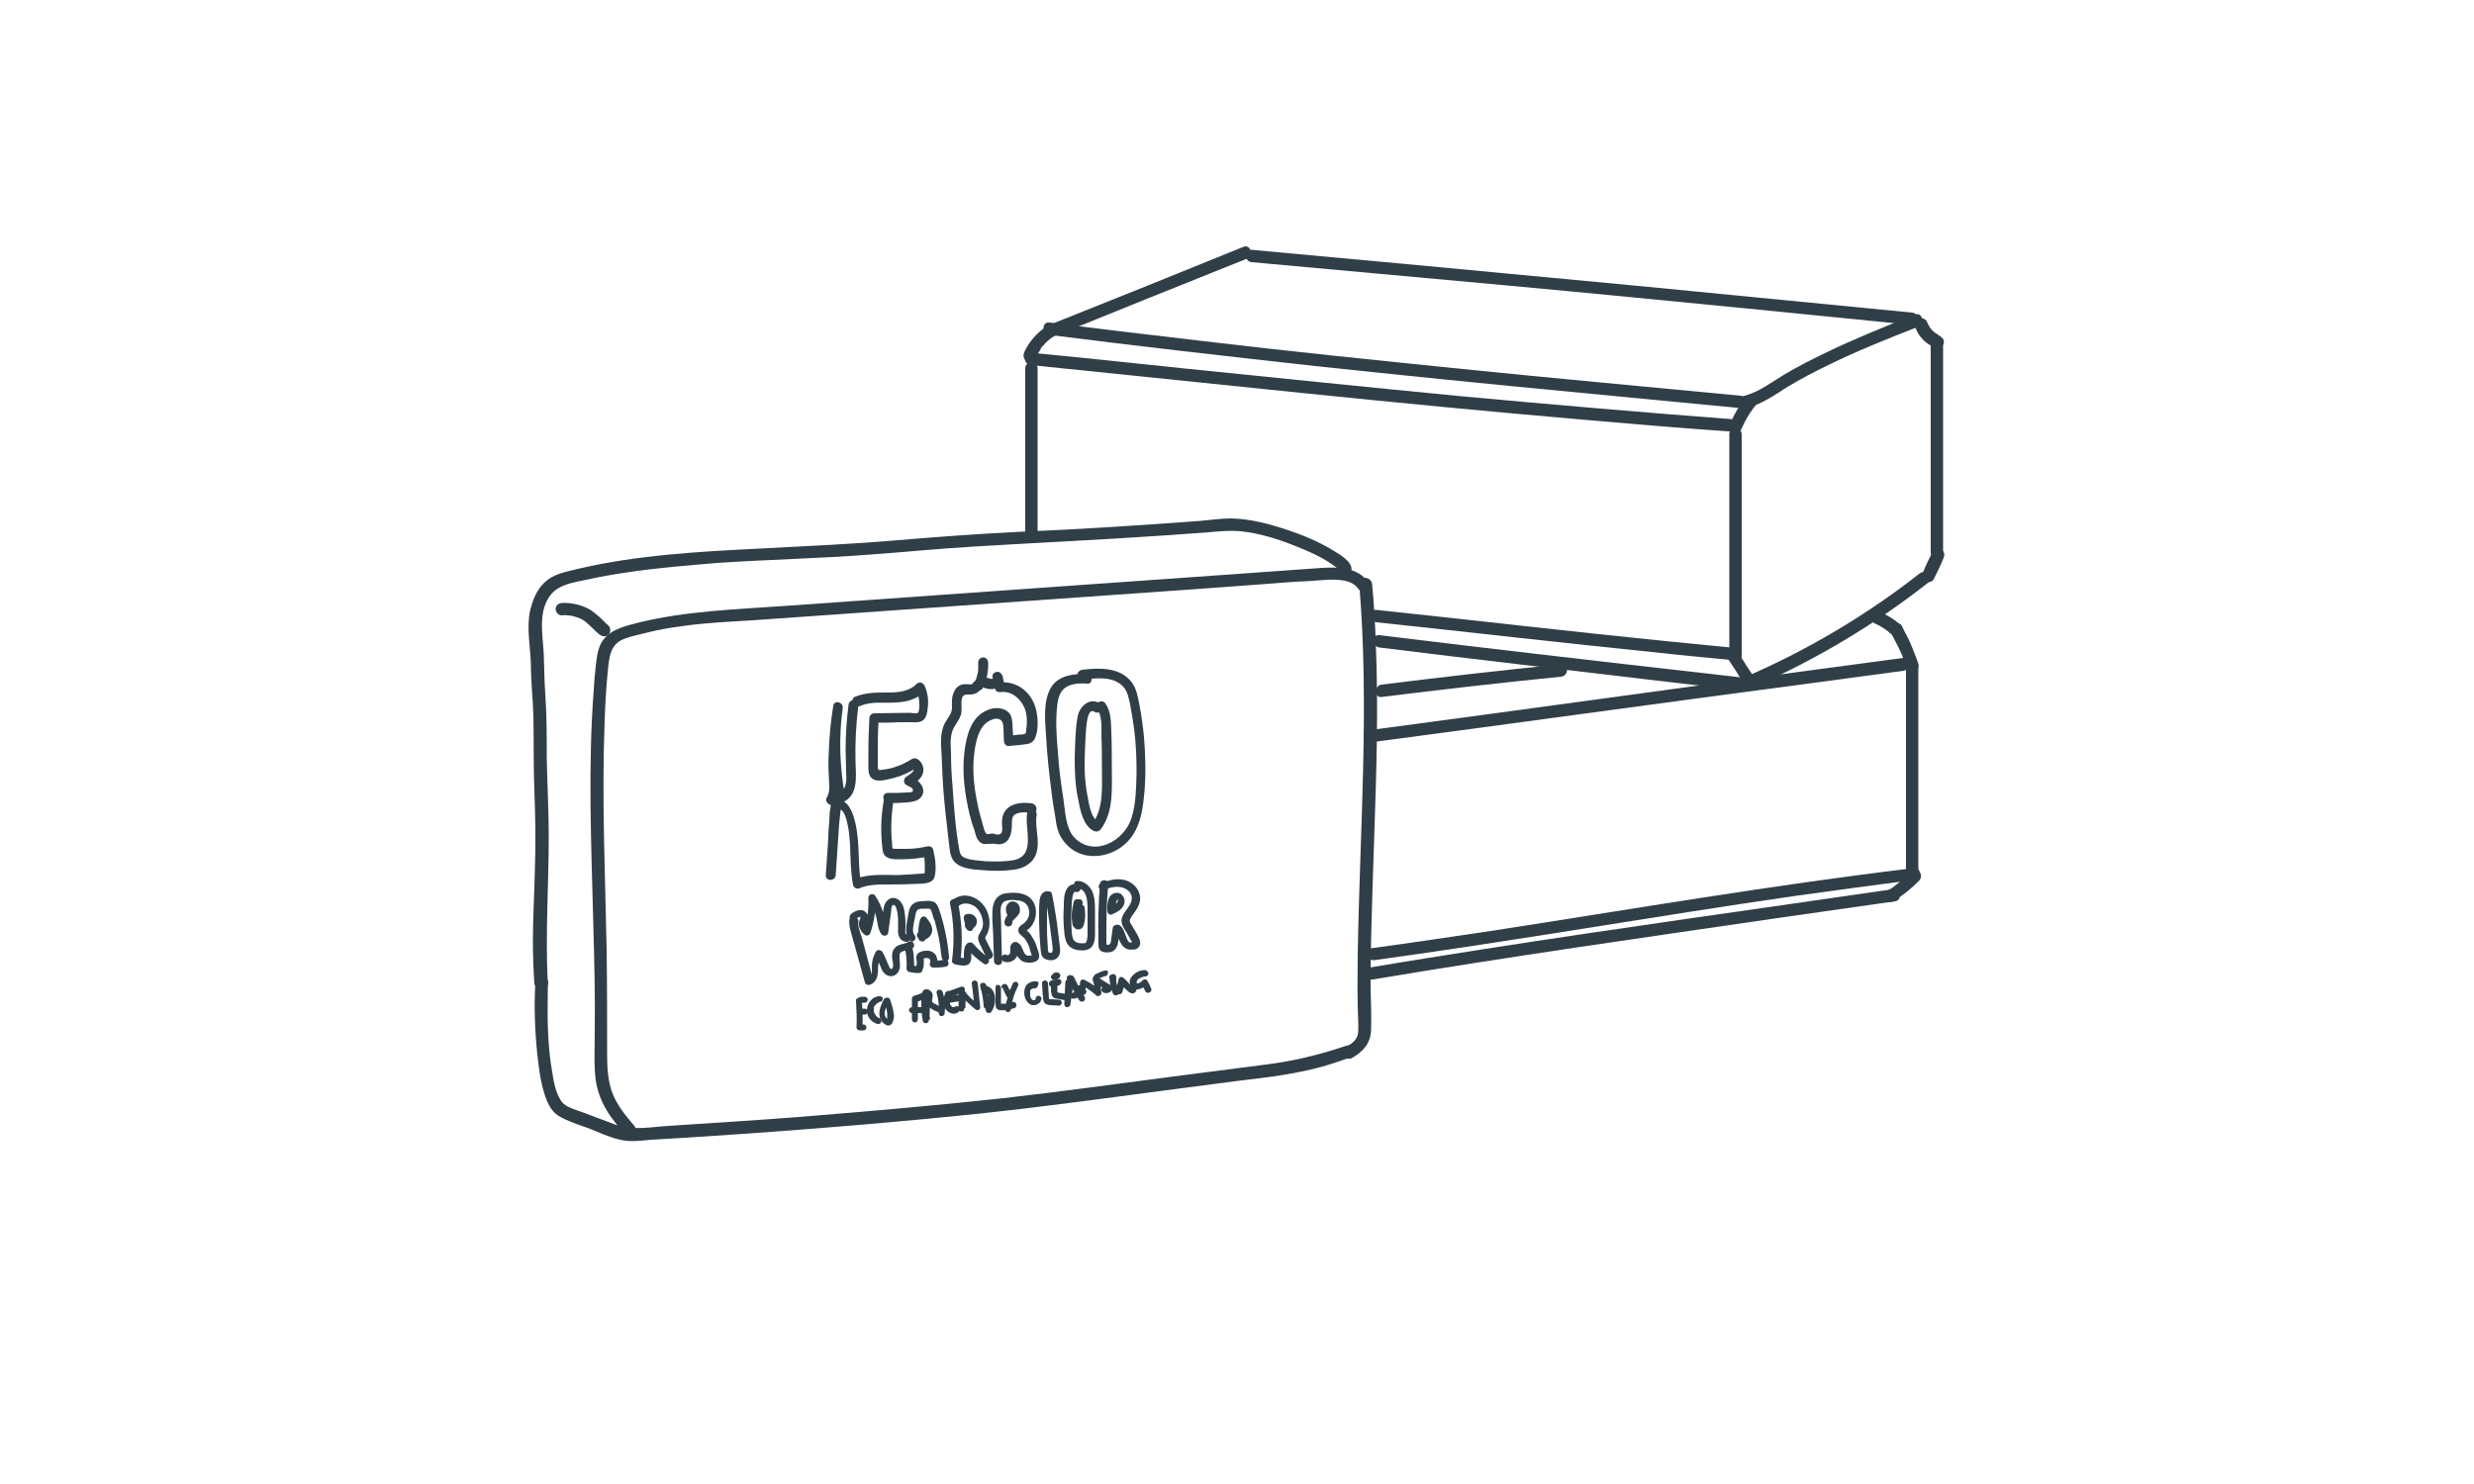 <svg xml:space="preserve" style="enable-background:new 0 0 500 300;" viewBox="0 0 500 300" y="0px" x="0px" xmlns:xlink="http://www.w3.org/1999/xlink" xmlns="http://www.w3.org/2000/svg" id="Layer_1" version="1.1">
<style type="text/css">
	.st0{fill:#313F47;}
	.st1{fill:#303E47;}
</style>
<g>
	<g>
		<g>
			<g>
				<path d="M349.5,87.8c0,14.9,0,29.8,0,44.7c0,1.6,2.5,1.6,2.5,0c0-14.9,0-29.8,0-44.7
					C352,86.2,349.5,86.2,349.5,87.8L349.5,87.8z" class="st1"></path>
			</g>
		</g>
		<g>
			<g>
				<path d="M390.2,69.9c0,13.9,0,27.8,0,41.7c0,1.6,2.5,1.6,2.5,0c0-13.9,0-27.8,0-41.7
					C392.7,68.3,390.2,68.3,390.2,69.9L390.2,69.9z" class="st1"></path>
			</g>
		</g>
		<g>
			<g>
				<path d="M385.2,134.7c0,14,0,28,0,41.9c0,1.6,2.5,1.6,2.5,0c0-14,0-28,0-41.9C387.7,133.1,385.2,133.1,385.2,134.7
					L385.2,134.7z" class="st1"></path>
			</g>
		</g>
		<g>
			<g>
				<path d="M207.2,74.5c0,11.1,0,22.2,0,33.3c0,1.6,2.5,1.6,2.5,0c0-11.1,0-22.2,0-33.3
					C209.7,72.8,207.2,72.8,207.2,74.5L207.2,74.5z" class="st1"></path>
			</g>
		</g>
		<g>
			<g>
				<path d="M350.8,84.8c-18.5-1.4-37-3-55.5-4.7c-18.6-1.8-37.2-3.7-55.8-5.6c-10.4-1.1-20.8-2.2-31.2-3.2
					c-1.6-0.2-1.6,2.3,0,2.5c18.5,1.9,36.9,3.8,55.4,5.7c18.6,1.9,37.2,3.7,55.8,5.3c10.4,0.9,20.8,1.8,31.2,2.5
					C352.4,87.4,352.4,84.9,350.8,84.8L350.8,84.8z" class="st1"></path>
			</g>
		</g>
		<g>
			<g>
				<path d="M352.9,80.3c-1.3,1.5-2.3,3.2-3.1,5.1c-0.1,0.3-0.2,0.6-0.1,1c0.1,0.3,0.3,0.6,0.6,0.7
					c0.3,0.2,0.6,0.2,1,0.1c0.3-0.1,0.6-0.3,0.7-0.6c0.4-0.9,0.8-1.7,1.3-2.5c0.2-0.4,0.5-0.8,0.8-1.2c0.1-0.2,0.3-0.4,0.4-0.6
					c0.1-0.1-0.1,0.2,0,0c0,0,0.1-0.1,0.1-0.1c0.1-0.1,0.2-0.2,0.2-0.3c0.2-0.3,0.4-0.5,0.4-0.9c0-0.3-0.1-0.7-0.4-0.9
					C354.2,79.9,353.3,79.8,352.9,80.3L352.9,80.3z" class="st1"></path>
			</g>
		</g>
		<g>
			<g>
				<path d="M391.8,67.8c0,0-0.1,0-0.1-0.1c0.1,0,0.2,0.1,0.3,0.1c-0.4-0.2-0.8-0.4-1.2-0.7c0.1,0.1,0.2,0.1,0.3,0.2
					c-0.4-0.3-0.7-0.6-1-1c0.1,0.1,0.1,0.2,0.2,0.3c-0.3-0.4-0.5-0.8-0.7-1.2c0,0.1,0.1,0.2,0.1,0.3c-0.1-0.2-0.1-0.4-0.2-0.5
					c-0.1-0.3-0.3-0.6-0.6-0.7c-0.3-0.2-0.7-0.2-1-0.1c-0.6,0.2-1.1,0.9-0.9,1.5c0.3,1,0.8,1.9,1.6,2.7c0.7,0.8,1.6,1.3,2.6,1.7
					c0.3,0.1,0.7,0,1-0.1c0.3-0.2,0.5-0.4,0.6-0.7c0.1-0.3,0.1-0.7-0.1-1C392.3,68.1,392.1,67.9,391.8,67.8L391.8,67.8z" class="st1"></path>
			</g>
		</g>
		<g>
			<g>
				<path d="M387,63.6c-6,2.4-12,4.8-17.8,7.6c-2.9,1.4-5.7,2.8-8.4,4.4c-2.7,1.6-5.2,3.6-8.2,4.4
					c-1.6,0.4-0.9,2.8,0.7,2.4c2.9-0.8,5.3-2.5,7.8-4.1c2.8-1.7,5.7-3.2,8.6-4.6c5.9-2.9,12-5.3,18.1-7.7
					C389.1,65.4,388.5,63,387,63.6L387,63.6z" class="st1"></path>
			</g>
		</g>
		<g>
			<g>
				<path d="M351.8,80c-18.7-1.8-37.5-3.5-56.2-5.4c-17.6-1.8-35.3-3.6-52.9-5.7c-10.2-1.2-20.4-2.4-30.6-3.7
					c-1.6-0.2-1.6,2.3,0,2.5c17.9,2.3,35.8,4.3,53.7,6.3c17.8,1.9,35.7,3.7,53.6,5.4c10.8,1,21.6,2.1,32.4,3.1
					C353.4,82.6,353.4,80.1,351.8,80L351.8,80z" class="st1"></path>
			</g>
		</g>
		<g>
			<g>
				<path d="M386.5,63.2c-18.5-1.8-37-3.6-55.4-5.4c-15.9-1.5-31.9-3-47.8-4.5c-10.1-0.9-20.2-1.9-30.3-2.8
					c-1.6-0.1-1.6,2.4,0,2.5c17.2,1.6,34.3,3.1,51.5,4.7c16.3,1.5,32.6,3.1,48.9,4.7c11.1,1.1,22.1,2.2,33.2,3.3
					C388.1,65.9,388,63.4,386.5,63.2L386.5,63.2z" class="st1"></path>
			</g>
		</g>
		<g>
			<g>
				<path d="M350.8,131c-19-1.8-37.9-3.9-56.8-6c-5.3-0.6-10.5-1.1-15.8-1.7c-1.6-0.2-1.6,2.3,0,2.5
					c18.9,2,37.7,4.2,56.6,6.1c5.3,0.6,10.7,1.1,16,1.6C352.4,133.6,352.4,131.1,350.8,131L350.8,131z" class="st1"></path>
			</g>
		</g>
		<g>
			<g>
				<path d="M353.2,137.1c-19.3-2.2-38.6-4.4-57.9-6.7c-5.5-0.7-11-1.3-16.5-2c-1.6-0.2-1.6,2.3,0,2.5
					c19.3,2.4,38.6,4.6,57.9,6.9c5.5,0.6,11,1.3,16.5,1.9C354.8,139.8,354.8,137.3,353.2,137.1L353.2,137.1z" class="st1"></path>
			</g>
		</g>
		<g>
			<g>
				<path d="M390.6,111.5c-0.7,1.4-1.4,2.8-2,4.3c-0.1,0.3-0.2,0.6-0.1,1c0.1,0.3,0.3,0.6,0.6,0.7
					c0.6,0.3,1.4,0.2,1.7-0.4c0.7-1.4,1.4-2.8,2-4.3c0.1-0.3,0.2-0.6,0.1-1c-0.1-0.3-0.3-0.6-0.6-0.7
					C391.8,110.7,390.9,110.9,390.6,111.5L390.6,111.5z" class="st1"></path>
			</g>
		</g>
		<g>
			<g>
				<path d="M349.3,133.3c1,1.5,2,3,2.9,4.6c0.4,0.5,1.1,0.8,1.7,0.4c0.5-0.4,0.8-1.1,0.4-1.7c-1-1.5-2-3-2.9-4.6
					c-0.4-0.5-1.1-0.8-1.7-0.4C349.2,132,348.9,132.7,349.3,133.3L349.3,133.3z" class="st1"></path>
			</g>
		</g>
		<g>
			<g>
				<path d="M388,115.9c-10.7,8.4-22.5,15.4-34.9,20.8c-1.5,0.6-0.2,2.8,1.3,2.2c12.7-5.6,24.6-12.7,35.4-21.2
					C391.1,116.7,389.3,115,388,115.9L388,115.9z" class="st1"></path>
			</g>
		</g>
		<g>
			<g>
				<path d="M251.3,49.9c-12.8,5.2-25.7,10.4-38.5,15.5c-1.5,0.6-0.8,3,0.7,2.4c12.8-5.2,25.7-10.4,38.5-15.5
					C253.4,51.7,252.8,49.3,251.3,49.9L251.3,49.9z" class="st1"></path>
			</g>
		</g>
		<g>
			<g>
				<path d="M211.8,65.8c-2.1,1.3-3.8,3.2-4.8,5.4c-0.1,0.3-0.2,0.6-0.1,1c0.1,0.3,0.3,0.6,0.6,0.7
					c0.5,0.3,1.4,0.2,1.7-0.4c0.2-0.5,0.5-1,0.8-1.4c0.1-0.2,0.3-0.4,0.4-0.7c0,0,0.1-0.2,0.1-0.2c-0.1,0.1-0.1,0.2-0.1,0.1
					c0,0,0-0.1,0.1-0.1c0.1-0.1,0.2-0.2,0.3-0.3c0.3-0.4,0.7-0.8,1.1-1.1c0.1-0.1,0.2-0.2,0.3-0.3c0.1,0,0.1-0.1,0.2-0.1
					c-0.1,0.1-0.2,0.1,0,0c0.2-0.2,0.5-0.3,0.7-0.5c0.6-0.4,0.8-1.1,0.4-1.7C213.2,65.7,212.4,65.5,211.8,65.8L211.8,65.8z" class="st1"></path>
			</g>
		</g>
		<g>
			<g>
				<path d="M382.1,127.8c0.5,1,1.1,2.1,1.6,3.1c0.1,0.3,0.2,0.5,0.4,0.8c0.1,0.1,0,0,0,0c0,0.1,0.1,0.2,0.1,0.3
					c0.1,0.1,0.1,0.3,0.2,0.4c0.3,0.8,0.6,1.6,0.9,2.4c0.2,0.6,0.9,1.1,1.5,0.9c0.6-0.2,1.1-0.9,0.9-1.5c-0.5-1.5-1.1-3-1.7-4.4
					c-0.5-1.1-1.1-2.1-1.6-3.2c-0.3-0.6-1.2-0.8-1.7-0.4C382,126.5,381.8,127.2,382.1,127.8L382.1,127.8z" class="st1"></path>
			</g>
		</g>
		<g>
			<g>
				<path d="M384.1,126.3c-1.4-1.2-2.9-2.1-4.6-2.8c-0.3-0.1-0.7,0-1,0.1c-0.3,0.2-0.5,0.4-0.6,0.7
					c-0.1,0.3-0.1,0.7,0.1,1c0.2,0.3,0.4,0.4,0.7,0.6c0.1,0,0.1,0.1,0.2,0.1c-0.1,0-0.2-0.1-0.3-0.1c1.2,0.5,2.2,1.1,3.2,1.9
					c-0.1-0.1-0.2-0.1-0.3-0.2c0.2,0.2,0.4,0.3,0.6,0.5c0.3,0.2,0.5,0.4,0.9,0.4c0.3,0,0.7-0.1,0.9-0.4
					C384.5,127.6,384.6,126.7,384.1,126.3L384.1,126.3z" class="st1"></path>
			</g>
		</g>
		<g>
			<g>
				<path d="M279.2,140.9c12.1-1.5,24.2-2.9,36.3-4.1c1.6-0.2,1.6-2.7,0-2.5c-12.1,1.2-24.2,2.6-36.3,4.1
					C277.7,138.6,277.7,141.1,279.2,140.9L279.2,140.9z" class="st1"></path>
			</g>
		</g>
		<g>
			<g>
				<path d="M384.7,133c-28,3.7-56,7.6-84.1,11.4c-7.9,1.1-15.9,2.1-23.8,3.2c-1.6,0.2-1.6,2.7,0,2.5
					c28-3.7,56-7.6,84.1-11.3c7.9-1.1,15.9-2.1,23.8-3.2C386.3,135.3,386.3,132.8,384.7,133L384.7,133z" class="st1"></path>
			</g>
		</g>
		<g>
			<g>
				<path d="M382.3,179.8c-27.5,4-55.1,7.8-82.6,12.1c-7.6,1.2-15.3,2.4-22.9,3.7c-1.6,0.3-0.9,2.7,0.7,2.4
					c27.4-4.6,54.9-8.5,82.4-12.5c7.7-1.1,15.4-2.2,23.1-3.3C384.6,182,383.9,179.6,382.3,179.8L382.3,179.8z" class="st1"></path>
			</g>
		</g>
		<g>
			<g>
				<path d="M386.8,175.5c-28.6,3.4-57,8.3-85.5,12.7c-8.1,1.2-16.1,2.4-24.2,3.5c-1.6,0.2-0.9,2.6,0.7,2.4
					c28.4-3.9,56.7-8.9,85.1-13c8-1.1,15.9-2.2,23.9-3.2C388.4,177.8,388.4,175.3,386.8,175.5L386.8,175.5z" class="st1"></path>
			</g>
		</g>
		<g>
			<g>
				<path d="M382.6,182.2c1.9-1.1,3.7-2.6,5.3-4.2c0.4-0.5,0.5-1.3,0-1.8c-0.5-0.4-1.3-0.5-1.8,0
					c-0.7,0.8-1.5,1.5-2.3,2.2c-0.1,0.1-0.4,0.3-0.1,0.1c-0.1,0.1-0.2,0.2-0.3,0.2c-0.2,0.2-0.4,0.3-0.6,0.5
					c-0.4,0.3-0.9,0.6-1.4,0.9c-0.6,0.3-0.8,1.1-0.4,1.7C381.3,182.3,382,182.5,382.6,182.2L382.6,182.2z" class="st1"></path>
			</g>
		</g>
	</g>
	<g>
		<g>
			<g>
				<path d="M110.7,198.7c-0.5-9.9,0.2-19.8,0.2-29.7c0-5.2-0.3-10.5-0.4-15.7c0-4.4,0-8.8-0.3-13.1
					c-0.2-2.6-0.2-5.3-0.3-7.9c-0.2-4.1-1.3-8.9,1.6-12.3c1.7-1.9,4.6-2.3,7-2.8c2.7-0.6,5.5-1.1,8.3-1.5c6-0.9,12.1-1.4,18.2-1.9
					c10.3-0.7,20.7-0.9,31-1.7c6.9-0.5,13.8-1.2,20.7-1.6c13.1-0.8,26.2-1.4,39.3-2.3c2.7-0.2,5.5-0.4,8.2-0.6
					c2.2-0.2,4.4-0.4,6.6-0.2c3.7,0.4,7.3,1.5,10.8,2.9c2.8,1.1,5.8,2.4,8.2,4.2c0.3,0.2,0.5,0.5,0.8,0.7c0,0,0.1,0.1,0.1,0.1
					c0,0-0.1-0.5,0-0.7c-0.8,1.4,1.4,2.7,2.2,1.3c1.1-1.9-1.8-3.6-3.1-4.4c-3-1.9-6.4-3.3-9.7-4.4c-3.6-1.2-7.4-2.2-11.2-2.3
					c-2.1,0-4.2,0.3-6.3,0.5c-12.1,0.9-24.3,1.7-36.4,2.2c-8.2,0.4-16.4,1-24.7,1.7c-9.3,0.8-18.6,1.2-28,1.7
					c-12.2,0.6-24.8,1.3-36.7,4.1c-2.4,0.6-5,1-6.8,2.8c-1.6,1.5-2.4,3.7-2.9,5.8c-0.7,3.5,0.1,7.2,0.2,10.8c0,3.4,0.4,6.9,0.5,10.3
					c0.1,5.1,0,10.2,0.2,15.3c0.2,5.3,0.3,10.5,0.1,15.8c-0.1,4.8-0.4,9.7-0.4,14.5c0,2.9,0.1,5.7,0.3,8.6
					C108.3,200.3,110.8,200.3,110.7,198.7L110.7,198.7z" class="st1"></path>
			</g>
		</g>
		<g>
			<g>
				<path d="M108.2,198.7c-0.3,4.8-0.1,9.7,0.4,14.5c0.3,2.6,0.6,5.3,1.4,7.8c0.5,1.7,1.3,3.6,2.9,4.6
					c1.9,1.1,4.1,1.8,6.1,2.5c2,0.8,4.1,1.8,6.3,2.3c2,0.5,4.3,0.2,6.3,0c2.3-0.1,4.6-0.3,6.9-0.4c4.5-0.3,8.9-0.6,13.4-0.9
					c15.4-1.1,30.9-2.4,46.3-4c11.2-1.2,22.4-2.7,33.7-4.2c6.1-0.8,12.2-1.6,18.3-2.4c6-0.7,12-1.4,17.8-3.1c1.6-0.5,3.2-1,4.8-1.6
					c1.5-0.5,0.9-2.9-0.7-2.4c-5.6,1.9-11.1,3.2-17,3.9c-5.9,0.8-11.9,1.5-17.8,2.3c-11.5,1.5-23,3.1-34.5,4.4
					c-13.8,1.5-27.6,2.7-41.4,3.8c-8.7,0.7-17.5,1.2-26.2,1.8c-3.5,0.2-7.4,1-10.7-0.2c-2.3-0.9-4.6-1.7-6.9-2.6
					c-1.4-0.5-3.3-1-4.1-2.1c-1.2-1.7-1.6-4-1.9-6c-0.9-5.1-1-10.4-0.9-15.6c0-0.8,0-1.7,0.1-2.5
					C110.8,197.1,108.3,197.1,108.2,198.7L108.2,198.7z" class="st1"></path>
			</g>
		</g>
		<g>
			<g>
				<path d="M274.7,118c2.1,25,0.1,50-0.3,75c0,3.5-0.1,6.9,0,10.4c0,1.7,0.2,3.5,0.1,5.2c-0.1,1.6-1.3,2.4-2.6,3.1
					c-1.4,0.8-0.1,2.9,1.3,2.2c2.3-1.3,3.8-3,3.9-5.7c0.1-3.2-0.1-6.5-0.1-9.7c0-6.4,0.2-12.8,0.4-19.3c0.4-13,1-26,0.9-39
					c-0.1-7.4-0.3-14.8-1-22.2C277,116.4,274.5,116.4,274.7,118L274.7,118z" class="st1"></path>
			</g>
		</g>
		<g>
			<g>
				<path d="M113.5,124.4c0.7-0.1,1.5,0,2.1,0.1c0.8,0.2,1.4,0.4,2,0.7c1.4,0.8,2.3,2.1,3.6,3.1c0.5,0.4,1.3,0.5,1.8,0
					c0.4-0.4,0.5-1.3,0-1.8c-0.7-0.6-1.3-1.3-2-1.9c-0.7-0.6-1.4-1.2-2.2-1.6c-1.6-0.8-3.5-1.2-5.3-1.1c-0.7,0.1-1.2,0.5-1.2,1.2
					C112.3,123.7,112.8,124.4,113.5,124.4L113.5,124.4z" class="st1"></path>
			</g>
		</g>
		<g>
			<g>
				<path d="M276.6,117.8c-2.1-3.1-6-3.2-9.4-3c-5.1,0.4-10.3,0.7-15.4,1.1c-10.4,0.7-20.7,1.5-31.1,2.2
					c-20.7,1.5-41.5,2.9-62.2,4.4c-9.9,0.7-19.9,1-29.6,3.4c-2.7,0.7-5.9,1.4-7.4,4.1c-0.8,1.5-0.9,3.1-1.1,4.7
					c-0.2,1.6-0.3,3.1-0.4,4.7c-1.2,15.6-0.5,31.4-0.1,47.1c0.2,7.4,0.4,14.9,0.3,22.3c0,3.2-0.2,6.4,0.2,9.6c0.4,2.6,1.4,4.9,2.8,7
					c1,1.4,2,2.7,3.2,4c1.1,1.2,2.8-0.6,1.8-1.8c-1.8-2.1-3.7-4.4-4.6-7.1c-0.8-2.4-0.9-5-0.9-7.5c0-7,0-14.1-0.1-21.1
					c-0.3-15.4-1-30.7-0.4-46.1c0.1-3.3,0.3-6.5,0.6-9.8c0.3-2.7,0.3-5.6,3.2-6.8c1.5-0.6,3.2-0.9,4.7-1.3c2.3-0.6,4.7-1,7-1.3
					c4.7-0.7,9.5-0.9,14.3-1.2c19.9-1.4,39.8-2.8,59.7-4.2c10-0.7,19.9-1.4,29.9-2.1c5-0.4,10-0.7,14.9-1.1c2.5-0.2,5-0.4,7.5-0.5
					c2.1-0.1,4.1-0.4,6.2-0.3c1.6,0.1,3.3,0.4,4.3,1.8C275.3,120.3,277.5,119.1,276.6,117.8L276.6,117.8z" class="st1"></path>
			</g>
		</g>
		<g>
			<g>
				<path d="M171.5,142.4c-0.4,3.1-0.6,6.2-0.6,9.2c0,1.5,0.1,2.9,0.1,4.4c0.1,1.4,0.2,3.6-1.4,4.3
					c0.4,0.2,0.8,0.5,1.2,0.7c-1.1-5.8-1.3-11.9-0.5-17.8c0.2-1.3-1.7-1.8-1.9-0.5c-0.5,3.1-0.8,6.2-0.9,9.3c-0.1,1.6-0.1,3.1,0,4.7
					c0,1.4,0.4,3.3-0.4,4.5c-0.5,0.8,0.5,1.9,1.4,1.4c0,0,0,0,0,0c-0.2-0.1-0.5-0.2-0.7-0.3c0.2,0.2,0,1.5-0.1,1.7
					c0,0.7-0.1,1.3-0.1,2c-0.1,1.2-0.2,2.3-0.2,3.5c-0.2,2.5-0.3,5-0.5,7.4c-0.1,1.3,1.9,1.3,2,0c0.2-3.5,0.5-6.9,0.7-10.4
					c0.1-1.4,0.5-3.2,0.2-4.6c-0.2-1.1-1.3-1.7-2.3-1c0.5,0.5,0.9,0.9,1.4,1.4c0.7-1.1,0.7-2.3,0.7-3.5c-0.1-1.7-0.1-3.4-0.1-5.2
					c0.1-3.4,0.3-6.9,0.8-10.3c-0.6-0.2-1.3-0.4-1.9-0.5c-0.9,6.3-0.7,12.6,0.5,18.8c0.1,0.5,0.8,0.9,1.2,0.7
					c3.4-1.4,2.9-5.1,2.8-8.2c-0.1-3.9,0.1-7.8,0.6-11.7C173.7,141.2,171.7,141.2,171.5,142.4L171.5,142.4z" class="st1"></path>
			</g>
		</g>
		<g>
			<g>
				<path d="M173.9,142.7c2.3-1,4.8-0.5,7.3-0.7c2.1-0.1,4.2-0.7,5.7-2.2c-0.6-0.1-1.1-0.3-1.7-0.4c0.4,1,0.6,2,0.6,3.1
					c0,0.3,0,1.4-0.3,1.6c-0.2,0.2-1.3,0-1.6,0c-2.4,0-4.8,0.1-7.2,0.1c-0.6,0-1,0.5-1,1c-0.1,2.2-0.2,4.4-0.2,6.6c0,1,0,2.1,0,3.1
					c0,0.7,0,1.5,0.4,2.1c0.9,1.3,2.9,0.7,4.2,0.4c1.8-0.4,3.6-1.2,5.2-2.2c-0.3,0-0.7,0-1,0c1.1,0.5-0.7,1.5-1.1,1.8
					c-0.6,0.3-0.7,1.4,0,1.7c0.3,0.2,1.2,0.5,1.3,0.9c0.2,0.7-0.9,0.6-1.3,0.6c-1.2,0.1-2.5,0.1-3.7,0.1c-1.3-0.1-1.3,1.9,0,2
					c1.3,0.1,2.6,0,3.9-0.1c0.9-0.1,1.9-0.2,2.6-0.9c1.6-1.7-0.3-3.6-1.8-4.3c0,0.6,0,1.2,0,1.7c1.5-0.8,3-2.2,2.2-4.1
					c-0.3-0.7-1-1.4-1.7-1.3c-0.5,0.1-0.9,0.5-1.4,0.7c-0.5,0.3-1.1,0.6-1.7,0.8c-1,0.4-2.1,0.7-3.2,0.8c-0.7,0.1-1,0.2-1-0.6
					c0-0.7,0-1.3,0-2c0-2.6,0-5.3,0.2-7.9c-0.3,0.3-0.7,0.7-1,1c1.7,0,3.4,0,5-0.1c0.8,0,1.6,0,2.4,0c0.7,0,1.6,0.1,2.2-0.2
					c1-0.4,1.2-1.7,1.3-2.7c0.2-1.5,0-3-0.6-4.4c-0.3-0.7-1.1-1-1.7-0.4c-1.6,1.6-3.9,1.7-6,1.7c-2.3,0-4.4,0-6.5,0.9
					C171.7,141.5,172.7,143.2,173.9,142.7L173.9,142.7z" class="st1"></path>
			</g>
		</g>
		<g>
			<g>
				<path d="M169.6,163.7c1-0.3,1.6,2.4,1.7,3c0.3,1.3,0.4,2.7,0.5,4c0.1,2.7,0.1,5.5,0.6,8.2c0.1,0.5,0.8,0.9,1.2,0.7
					c1.6-0.7,3.4-0.8,5.1-0.8c2,0,3.9,0,5.9-0.1c1.3-0.1,3.9,0.2,4.3-1.5c0.4-1.7,0.1-3.8-0.3-5.4c-0.1-0.6-0.7-0.8-1.2-0.7
					c-1.3,0.3-2.7,0.5-4.1,0.5c-0.7,0-1.5,0-2.2,0c-0.2,0-0.6,0-0.7-0.1c-0.1-0.1-0.1-0.7-0.1-0.9c-0.3-2.7-0.2-5.5,0.2-8.2
					c0.2-1.3-1.7-1.8-1.9-0.5c-0.3,1.8-0.5,3.5-0.5,5.3c0,1,0,1.9,0.1,2.9c0.1,0.7,0.1,1.6,0.3,2.3c0.6,1.5,2.5,1.3,3.8,1.3
					c1.9,0,3.7-0.2,5.5-0.6c-0.4-0.2-0.8-0.5-1.2-0.7c0.2,0.8,0.3,1.6,0.3,2.5c0,0.3,0,0.7,0,1c0,0.6,0.1,0.7-0.5,0.7
					c-1.6,0.1-3.2,0.2-4.8,0.3c-2.9,0-6-0.3-8.8,0.8c0.4,0.2,0.8,0.5,1.2,0.7c-0.6-3.4-0.3-6.8-0.8-10.2c-0.3-2.2-1.3-7.3-4.6-6.4
					C167.8,162.1,168.4,164.1,169.6,163.7L169.6,163.7z" class="st1"></path>
			</g>
		</g>
		<g>
			<g>
				<path d="M198.6,139.1c0.8-1.6,1.2-3.4,1.1-5.2c0-0.5-0.4-1-1-1c-0.5,0-1,0.4-1,1c0,0.4,0,0.8,0,1.2
					c0,0.1,0,0.2,0,0.3c0,0.1,0,0.3,0,0.1c0,0.2-0.1,0.4-0.1,0.6c-0.1,0.4-0.2,0.8-0.3,1.1c0,0.1-0.1,0.2-0.1,0.2
					c0,0.1,0,0.1-0.1,0.2c0-0.1,0-0.1,0,0c-0.1,0.2-0.2,0.4-0.3,0.5c-0.2,0.5-0.1,1.1,0.4,1.4C197.7,139.7,198.4,139.6,198.6,139.1
					L198.6,139.1z" class="st1"></path>
			</g>
		</g>
		<g>
			<g>
				<path d="M198.5,138.9c1,0.4,2.2,0.7,3.2,0c0.8-0.5,1.1-1.5,0.8-2.4c-0.4-1.2-2.2-0.7-1.9,0.5
					c0.2,0.7,0.4,1.5,0.5,2.2c0.1,0.6,0.7,0.8,1.2,0.7c2.4-0.3,4.4,1.8,5,3.9c0.3,1.2,0.3,2.5,0.1,3.7c0,0.2,0,0.7-0.2,0.8
					c-0.2,0.2-0.9,0.2-1.2,0.2c-0.7,0.1-1.5,0.2-2.2,0.2c0.3,0.3,0.7,0.7,1,1c-0.1-1.2-0.1-2.3-0.2-3.5c-0.1-0.7-0.1-1.4-0.6-2
					c-1-1.2-2.9-1.3-4.3-0.7c-3.5,1.3-4.4,5.3-4.8,8.6c-0.5,4.2,0.1,8.6,1.1,12.7c0.3,1,0.5,2,0.9,2.9c0.2,0.7,0.4,1.8,1,2.4
					c0.5,0.5,1.1,0.6,1.7,0.5c0.6,0,1-0.1,1.6,0c0.4,0.1,0.8,0.1,1.3,0c1.7-0.5,2-2.4,2-3.9c0-1.1,0-2,1.2-2.3
					c0.9-0.3,1.9-0.2,2.8,0c1.3,0.2,1.3-1.8,0-2c-3-0.4-6.1,0.4-6,4c0,0.8,0.4,2.4-0.9,2.3c-0.4,0-0.7-0.2-1.1-0.2
					c-0.3,0-0.9,0.2-1.1,0.1c-0.5-0.4-0.8-2.1-1-2.7c-0.3-1-0.6-2.1-0.8-3.2c-0.9-4.1-1.3-8.6-0.3-12.7c0.4-1.7,1.1-3.6,2.9-4.4
					c1-0.5,2.2-0.5,2.5,0.7c0.2,1.1,0.1,2.4,0.2,3.5c0,0.5,0.4,1.1,1,1c1.2-0.1,2.5-0.2,3.7-0.4c0.7-0.1,1.3-0.5,1.6-1.2
					c0.7-1.7,0.6-4,0.2-5.7c-0.8-3.5-3.9-6-7.5-5.5c0.4,0.2,0.8,0.5,1.2,0.7c-0.2-0.7-0.4-1.5-0.5-2.2c-0.6,0.2-1.3,0.4-1.9,0.5
					c0.2,0.6-1.5-0.1-1.6-0.1C197.9,136.5,197.3,138.4,198.5,138.9L198.5,138.9z" class="st1"></path>
			</g>
		</g>
		<g>
			<g>
				<path d="M196.5,138.3c-0.1,0.1-1.3,0-1.4,0c-0.4,0-0.8,0.1-1.2,0.3c-0.7,0.4-1.1,1.1-1.3,1.8
					c-0.3,0.9-0.2,1.7-0.2,2.6c0,1.3-0.8,2-1.4,3.1c-1.1,2-0.8,4.4-0.7,6.5c0.1,2.5,0.2,5.1,0.4,7.6c0.2,2.6,0.5,5.2,0.8,7.8
					c0.1,1.1,0.3,2.3,0.4,3.4c0.1,1,0.3,2,0.9,2.7c1.2,1.5,3.9,1.7,5.7,1.8c2.1,0.2,4.4,0.2,6.5-0.1c2.1-0.3,3.9-1.4,4.5-3.5
					c0.7-2.5-0.4-5,0-7.5c0.2-1.3-1.7-1.8-1.9-0.5c-0.6,3.2,1.9,8.7-2.8,9.6c-1.8,0.3-3.8,0.3-5.7,0.2c-1.1-0.1-2.2-0.2-3.2-0.4
					c-1.2-0.3-1.8-0.6-2-1.8c-0.8-4.3-1.1-8.7-1.4-13.1c-0.2-2.2-0.3-4.4-0.3-6.6c-0.1-2.1-0.3-4,1-5.8c0.5-0.8,1-1.5,1.1-2.4
					c0.1-0.9-0.1-1.9,0.1-2.8c0.3-1.2,1.4-0.6,2.4-0.9c0.8-0.2,1.3-0.7,1.6-1.4C198.9,137.6,197,137.1,196.5,138.3L196.5,138.3z" class="st1"></path>
			</g>
		</g>
		<g>
			<g>
				<path d="M222.3,142.2c-2.1-1.3-4.1,0.6-4.5,2.6c-0.5,2.7-0.5,5.6-0.6,8.4c0,2.8,0.1,5.7,0.7,8.4
					c0.4,2.1,1,5.4,3.2,6.4c0.5,0.2,1,0.1,1.4-0.4c2.6-3.5,2.2-8.3,2.2-12.3c0-2.4,0-4.9-0.1-7.3c-0.1-2,0-4.1-1.2-5.8
					c-0.7-1-2.5,0-1.7,1c1.1,1.6,0.9,3.9,0.9,5.7c0.1,2.1,0.1,4.2,0.1,6.4c0,3.7,0.4,8.2-2,11.3c0.5-0.1,0.9-0.2,1.4-0.4
					c-1.6-0.7-2-3.6-2.3-5.2c-0.4-2-0.6-4.1-0.6-6.1c0-2,0.1-4,0.2-6c0.1-0.8,0.1-6.1,1.8-5C222.4,144.6,223.4,142.9,222.3,142.2
					L222.3,142.2z" class="st1"></path>
			</g>
		</g>
		<g>
			<g>
				<path d="M219.7,136.2c-2.7,0-5.8,0.3-7.3,2.8c-1.6,2.7-1.2,6.6-1,9.6c0.2,3.8,0.6,7.6,1.1,11.4
					c0.2,1.8,0.5,3.5,0.8,5.3c0.2,1.6,0.5,3.2,1.5,4.5c3.4,4.9,10.5,3.9,13.8-0.5c2-2.7,2.4-6,2.7-9.3c0.3-3.7,0.2-7.3-0.1-11
					c-0.2-2.1-0.5-4.3-0.9-6.4c-0.3-1.6-0.6-3.4-1.6-4.7c-2.4-3.1-6.6-2.9-10-2.5c-1.3,0.2-1.3,2.2,0,2c2.7-0.3,6.1-0.8,8.2,1.3
					c1,1,1.2,2.4,1.5,3.7c0.3,1.6,0.6,3.3,0.8,4.9c0.4,3,0.5,6,0.5,9.1c-0.1,2.9-0.1,6-1,8.9c-1.4,4.6-7.4,8.1-11.5,4.1
					c-1.9-2-1.9-5.4-2.3-8c-0.5-3.1-0.9-6.2-1.1-9.4c-0.3-3.2-0.5-6.5-0.1-9.7c0.2-1.5,0.7-2.9,2.1-3.6c1.3-0.6,2.8-0.6,4.1-0.5
					C220.9,138.2,220.9,136.2,219.7,136.2L219.7,136.2z" class="st1"></path>
			</g>
		</g>
		<g>
			<g>
				<path d="M172.8,185.9c0.2-0.1,0.8-0.7,1.1-0.5c0.1,0-0.3,0.9-0.3,1.1c-0.1,1,0.4,1.9,1.2,2.5c0.4,0.3,1,0,1.1-0.4
					c0.8-2.3,1.1-4.7,1.1-7.1c-0.5,0.1-0.9,0.3-1.4,0.4c0.7,1.1,1.2,2.2,1.5,3.5c0.3,1.2,0.3,2.4,1,3.4c0.3,0.5,1.3,0.5,1.4-0.2
					c0.2-1.4,0.4-2.9,0.6-4.3c0-0.3,0-1,0.3-1.3c0.4-0.3,0.8,0.5,0.8,0.8c0.4,1.3,0.3,2.7,0.3,4c-0.1,1.2,0.3,2.5,1.7,2.6
					c1,0.1,1-1.4,0-1.5c-0.4,0-0.2-1.4-0.2-1.6c0-0.7,0-1.5-0.1-2.2c-0.1-1.3-0.4-3-1.9-3.5c-1.3-0.4-2.2,0.8-2.4,1.9
					c-0.3,1.6-0.4,3.2-0.6,4.7c0.5-0.1,0.9-0.1,1.4-0.2c-0.7-1-0.6-2.3-0.9-3.4c-0.3-1.2-0.9-2.4-1.6-3.5c-0.4-0.6-1.4-0.4-1.4,0.4
					c0.1,2.3-0.2,4.5-1,6.7c0.4-0.1,0.7-0.3,1.1-0.4c-0.4-0.3-0.5-0.8-0.4-1.3c0.2-0.6,0.4-1.2,0-1.8c-0.8-1.2-2.2-0.7-3.1,0
					c-0.3,0.2-0.5,0.6-0.3,1C172,185.9,172.5,186.1,172.8,185.9L172.8,185.9z" class="st1"></path>
			</g>
		</g>
		<g>
			<g>
				<path d="M171.7,185.7c-0.2,1.1,0.1,2.1,0.4,3.2c0.3,1.1,0.6,2.1,0.9,3.2c0.6,2.2,1.2,4.3,1.8,6.5
					c0.1,0.4,0.5,0.6,0.9,0.5c1.1-0.3,1.6-1.3,1.7-2.3c0.1-0.6,0-1.1,0.1-1.7c0.1-0.7,0.3-1.4,0.6-2c-0.4,0-0.9,0-1.3,0
					c0.4,0.6,0.7,1.2,1,1.9c0.2,0.5,0.4,1.1,0.7,1.5c0.7,0.9,1.9,1.2,2.8,0.3c1-1.1,0.4-2.4,0.5-3.6c0-0.7,0.4-0.8,1-1
					c0.6-0.1,1.1-0.2,1.6-0.5c0.8-0.5,0.1-1.8-0.8-1.3c-0.8,0.5-1.8,0.4-2.5,1c-0.9,0.7-0.9,1.9-0.7,2.9c0.1,0.4,0.2,1.2-0.1,1.5
					c-0.3,0.3-0.5-0.2-0.6-0.4c-0.5-1-0.8-2.1-1.4-3c-0.3-0.4-1-0.5-1.3,0c-0.5,0.9-0.8,1.9-0.8,3c0,0.7,0.2,2.1-0.6,2.3
					c0.3,0.2,0.6,0.3,0.9,0.5c-0.5-2-1.1-4-1.6-6c-0.3-1-0.5-2-0.8-2.9c-0.3-0.9-0.8-2.1-0.6-3.1
					C173.3,185.1,171.9,184.7,171.7,185.7L171.7,185.7z" class="st1"></path>
			</g>
		</g>
		<g>
			<g>
				<path d="M184.8,189c-0.4-0.5-0.3-1.3-0.2-1.8c0.1-0.8,0.3-1.5,0.4-2.2c0.1-0.3,0.1-0.7,0.3-0.9
					c0.2-0.3,0.4-0.3,0.8-0.4c0.4,0,0.7,0,1.1,0c0.3,0,0.7-0.1,0.9,0.2c0.2,0.3,0.3,0.8,0.4,1.1c0.1,0.4,0.2,0.8,0.4,1.1
					c0.2,0.8,0.4,1.6,0.6,2.4c0.4,1.7,0.6,3.3,0.8,5c0.1,1,1.6,1,1.5,0c-0.3-3.4-1-6.8-2.1-9.9c-0.3-0.7-0.6-1.3-1.4-1.4
					c-0.7-0.2-1.7,0-2.4,0c-0.7,0.1-1.4,0.4-1.8,1c-0.4,0.6-0.5,1.4-0.6,2.1c-0.3,1.6-0.8,3.4,0.3,4.7
					C184.4,190.9,185.5,189.8,184.8,189L184.8,189z" class="st1"></path>
			</g>
		</g>
		<g>
			<g>
				<path d="M182.9,191.8c0.3,1.3,0.4,2.7,0.3,4c0,0.3,0.3,0.7,0.6,0.7c0.6,0.1,1.1,0.2,1.7,0.2c0.3,0,0.7,0,0.8-0.3
					c0.2-0.5,0.4-0.9,0.4-1.5c0-0.2,0-0.5,0-0.7c0-0.1,0-0.3,0-0.4c0-0.1,0-0.3,0-0.2c-0.1,0.1-0.1,0.2-0.2,0.3
					c0.3-0.3,0.9-0.3,1.3-0.1c0.2,0.2,0.3,0.5,0.2,0.7c-0.3,0.5,0.1,1.1,0.6,1.1c0.9,0,1.7,0,2.6-0.2c0.9-0.2,0.5-1.7-0.4-1.4
					c-0.7,0.2-1.5,0.2-2.2,0.2c0.2,0.4,0.4,0.8,0.6,1.1c0.4-0.6,0.3-1.4,0-2.1c-0.4-0.7-1.2-1.1-2-1c-0.8,0-1.9,0.3-2,1.2
					c-0.1,0.4,0.1,0.8,0.1,1.2c0,0.4-0.1,0.7-0.3,1.1c0.3-0.1,0.6-0.2,0.8-0.3c-0.6-0.1-1.1-0.2-1.7-0.2c0.2,0.2,0.4,0.5,0.6,0.7
					c0.1-1.5,0-3-0.3-4.4C184.2,190.5,182.7,190.9,182.9,191.8L182.9,191.8z" class="st1"></path>
			</g>
		</g>
		<g>
			<g>
				<path d="M185.7,188.8c-0.1,0.2-0.1,0.3-0.2,0.5c0.5,0.1,1,0.1,1.5,0.2c0-0.6,0-1.2,0-1.8c0-0.1,0-0.2,0-0.2
					c0,0.1,0,0,0-0.1c0-0.1,0-0.3,0.1-0.4c0.1-0.3,0.1-0.6,0.2-0.9c-0.4,0.1-0.8,0.2-1.3,0.3c0,0,0.1,0.1,0.1,0.1c0,0,0.1,0.1,0,0
					c0.1,0.1,0.1,0.1,0.2,0.2c0.1,0.2,0.2,0.3,0.3,0.5c0,0,0.1,0.2,0,0.1c0-0.1,0,0.1,0,0.1c0,0.1,0.1,0.2,0.1,0.3c0,0.1,0,0,0,0
					c0,0,0,0.1,0,0.1c0,0,0,0.1,0,0.1c0,0,0-0.2,0,0c0,0,0,0.1,0,0.1c0,0.1,0.1-0.1,0,0c0,0-0.1,0.2-0.1,0.2c0,0,0.1-0.1,0,0
					c0,0-0.1,0.1-0.1,0.1c-0.1,0.1,0,0,0,0c0,0-0.1,0.1-0.1,0.1c0,0-0.1,0-0.1,0.1c0,0,0.2-0.1,0.1,0c0,0-0.1,0-0.1,0
					c-0.1,0,0.2,0,0.1,0c0,0-0.2,0,0,0c0.1,0,0,0,0,0c-0.1,0,0.1,0,0.1,0c0,0-0.1-0.1-0.1-0.1c-0.3-0.2-0.8-0.1-1,0.3
					c-0.2,0.4-0.1,0.8,0.3,1c1,0.7,2.3-0.1,2.6-1.1c0.4-1.1-0.4-2.3-1.1-3.1c-0.2-0.2-0.5-0.3-0.7-0.2c-0.3,0.1-0.4,0.3-0.5,0.5
					c-0.4,1.2-0.5,2.6-0.4,3.8c0,0.4,0.3,0.7,0.7,0.7c0.4,0.1,0.7-0.2,0.8-0.5c0.1-0.2,0.1-0.3,0.2-0.5c0.1-0.4-0.1-0.8-0.5-0.9
					C186.3,188.2,185.9,188.4,185.7,188.8L185.7,188.8z" class="st1"></path>
			</g>
		</g>
		<g>
			<g>
				<path d="M192,182.7c0.8,3.8,0.9,7.6,0.4,11.5c-0.1,0.4,0.4,0.7,0.8,0.8c0.9,0.1,2.3,0.6,2.9-0.5
					c0.2-0.4,0.2-1,0.2-1.4c0-0.4-0.2-1,0.2-1.3c-0.4,0-0.7,0-1.1,0c1,1.1,2.1,2.1,3.4,3c0.8,0.6,1.5-0.7,0.8-1.3
					c-1.1-0.8-2.1-1.8-3-2.8c-0.3-0.3-0.8-0.2-1.1,0c-0.6,0.5-0.7,1.4-0.7,2.2c0,0.2,0,0.4,0,0.6c0,0.1,0,0.2,0,0.3
					c0.1-0.1,0.1-0.2-0.1-0.1c-0.2-0.1-0.5-0.1-0.6-0.1c-0.3,0-0.6-0.1-0.8-0.1c0.2,0.2,0.5,0.5,0.8,0.8c0.5-4,0.3-8-0.5-11.9
					C193.3,181.3,191.8,181.7,192,182.7L192,182.7z" class="st1"></path>
			</g>
		</g>
		<g>
			<g>
				<path d="M193.8,183.1c0.9-0.7,2.1-0.5,3,0c1,0.6,1.6,1.8,1.8,2.9c0.1,0.6,0.1,1.2-0.1,1.7c-0.2,0.6-0.7,1.1-0.8,1.7
					c-0.1,0.7,0.3,1.4,0.6,2c0.3,0.7,0.7,1.4,1,2.1c0.4,0.9,1.7,0.1,1.3-0.8c-0.4-0.8-0.8-1.6-1.2-2.4c-0.2-0.4-0.4-0.6-0.2-1
					c0.2-0.3,0.4-0.6,0.5-1c0.5-1.4,0.3-3-0.3-4.3c-1.2-2.5-4.4-4-6.8-2.1C192,182.7,193.1,183.7,193.8,183.1L193.8,183.1z" class="st1"></path>
			</g>
		</g>
		<g>
			<g>
				<path d="M194.8,185.8c0.2,0.6,0.3,1.2,0.5,1.8c0.5-0.1,1-0.3,1.4-0.4c-0.2-0.7-0.4-1.3-0.5-2
					c-0.2,0.3-0.3,0.6-0.5,0.9c0.1,0,0.1,0,0.2,0c-0.1,0-0.1,0-0.2,0c0.1,0,0.2,0,0.2,0c-0.1,0-0.1,0-0.2,0c0.1,0,0.1,0,0.2,0.1
					c-0.1,0-0.1-0.1-0.2-0.1c0.1,0,0.2,0.1,0.2,0.1c-0.1,0-0.1-0.1-0.2-0.1c0.1,0.1,0.1,0.1,0.2,0.2c0-0.1-0.1-0.1-0.1-0.2
					c0,0.1,0.1,0.1,0.1,0.2c0-0.1-0.1-0.1-0.1-0.2c0,0.1,0,0.1,0.1,0.2c0-0.1,0-0.1,0-0.2c0,0.1,0,0.1,0,0.2c0-0.1,0-0.1,0-0.2
					c0,0.1,0,0.1-0.1,0.2c0-0.1,0.1-0.1,0.1-0.2c0,0.1-0.1,0.1-0.1,0.2c0-0.1,0.1-0.1,0.1-0.2c-0.1,0.1-0.1,0.1-0.2,0.2
					c0.1,0,0.1-0.1,0.2-0.1c-0.1,0.1-0.1,0.1-0.2,0.1c0.1,0,0.1-0.1,0.2-0.1c-0.1,0-0.1,0-0.2,0.1c0.1,0,0.1,0,0.2,0
					c0,0-0.1,0-0.1,0c-0.4,0-0.8,0.3-0.8,0.8c0,0.4,0.3,0.8,0.8,0.8c0.4,0,0.8-0.2,1.1-0.4c0.2-0.2,0.4-0.5,0.5-0.9
					c0.1-0.4,0-0.8-0.2-1.1c-0.2-0.3-0.4-0.5-0.7-0.6c-0.4-0.2-0.8-0.2-1.2-0.1c-0.2,0.1-0.4,0.2-0.4,0.3c0,0.1-0.1,0.1-0.1,0.2
					c0,0.1,0,0.3,0,0.4c0.1,0.7,0.3,1.3,0.5,2c0.1,0.2,0.2,0.3,0.3,0.4c0.2,0.1,0.4,0.1,0.6,0.1c0.4-0.1,0.6-0.5,0.5-0.9
					c-0.2-0.6-0.3-1.2-0.5-1.8c-0.1-0.4-0.5-0.6-0.9-0.5C194.9,185,194.7,185.4,194.8,185.8L194.8,185.8z" class="st1"></path>
			</g>
		</g>
		<g>
			<g>
				<path d="M202.5,194.4c-0.1-2.9-0.1-5.7-0.2-8.6c0-1-0.3-2.3,0.3-3.2c0.5-0.8,2.2-0.7,3-0.6c1.1,0.1,2,0.6,2.3,1.7
					c0.3,1,0,2-0.7,2.7c-0.3,0.4-0.8,0.5-1.1,0.9c-0.4,0.4-0.4,1.1,0,1.5c0.3,0.4,0.8,0.6,1.1,1.1c0.3,0.4,0.6,1,0.8,1.5
					c0.2,0.6,0.3,1.3,0.6,1.8c-0.1-0.2,0.5-0.1,0-0.1c-0.2,0-0.4,0.1-0.6,0.1c-0.3,0-0.5,0-0.8-0.3c-0.3-0.3-0.4-0.8-0.6-1.2
					c-0.2-0.5-0.5-0.9-1-1.2c-0.2-0.1-0.6-0.1-0.8,0c-0.6,0.4-0.7,1-0.6,1.7c0,0.6-0.3,1.1-0.9,0.8c-0.9-0.3-1.3,1.1-0.4,1.4
					c0.8,0.3,1.8,0,2.3-0.6c0.3-0.3,0.5-0.7,0.5-1.2c0-0.2,0-0.4,0-0.6c0-0.1,0-0.2,0-0.3c0-0.1,0-0.1-0.1,0c-0.3,0-0.5,0-0.8,0
					c0.4,0.3,0.5,0.9,0.7,1.3c0.2,0.5,0.6,1,1.1,1.3c0.9,0.5,3.2,0.5,3.4-0.8c0.1-0.6-0.2-1.3-0.4-1.9c-0.2-0.7-0.5-1.4-0.9-2
					c-0.3-0.6-0.7-1.1-1.2-1.5c0,0-0.3-0.2-0.3-0.2c0,0.1,0,0.3,0,0.4c0.1-0.1,0.2-0.1,0.3-0.2c0.3-0.2,0.6-0.5,0.8-0.7
					c1.6-1.9,1.5-5.2-0.9-6.4c-1.2-0.6-2.8-0.6-4.2-0.4c-1.3,0.2-2.2,1.1-2.5,2.5c-0.3,1.7-0.1,3.5,0,5.2c0.1,2,0.1,4.1,0.2,6.1
					C201,195.3,202.5,195.3,202.5,194.4L202.5,194.4z" class="st1"></path>
			</g>
		</g>
		<g>
			<g>
				<path d="M205,184.7c-0.1-0.2-0.1-0.3-0.2-0.5c0-0.1,0-0.1,0-0.2c0,0.2,0-0.1,0-0.1c0,0.1,0,0.1,0,0c0,0,0-0.1,0-0.1
					c0,0-0.1,0.2,0,0c0-0.1,0-0.1,0,0c0,0,0,0,0.1-0.1c-0.1,0.1-0.1,0.1,0,0c0,0,0,0,0,0c-0.1,0-0.1,0.1,0,0c-0.1,0-0.1,0-0.1,0
					c-0.1,0-0.2,0-0.1,0c0.1,0,0.1,0-0.1,0c0,0,0,0,0.1,0c0,0,0,0-0.1-0.1c0,0,0,0,0.1,0.1c-0.1-0.1-0.1-0.1,0-0.1c0,0,0,0,0,0.1
					c0,0.1,0,0,0-0.1c0,0,0,0.1,0,0.1c0,0.1,0,0.1,0-0.1c0,0,0,0.1,0,0.1c0,0,0,0.1,0,0.1c0-0.1,0-0.2,0-0.1c0,0,0,0.1,0,0.1
					c0-0.1,0-0.1,0,0c0,0,0,0.1-0.1,0.1c0,0-0.1,0.2,0,0c0,0.1-0.1,0.1-0.1,0.2c-0.2,0.2-0.4,0.4-0.6,0.6c-0.5,0.5-0.9,1.1-0.9,1.8
					c0,0.4,0.3,0.8,0.8,0.8c0.4,0,0.8-0.3,0.8-0.8c0-0.1,0-0.1,0-0.2c0-0.1,0,0.1,0,0.1c0,0,0-0.1,0-0.1c0-0.1-0.1,0.1,0,0
					c0-0.1,0.1-0.1,0.1-0.2c0,0,0.1-0.1,0,0c-0.1,0.1,0,0,0,0c0,0,0.1-0.1,0.1-0.1c0.1-0.1,0.2-0.2,0.3-0.3c0.4-0.4,0.9-0.8,1-1.4
					c0.1-0.6,0-1.3-0.5-1.7c-0.6-0.5-1.4-0.5-1.9,0.1c-0.3,0.3-0.4,0.7-0.4,1.1c0,0.4,0.1,0.8,0.3,1.2c0.1,0.4,0.5,0.7,0.9,0.5
					C204.8,185.5,205.1,185.1,205,184.7L205,184.7z" class="st1"></path>
			</g>
		</g>
		<g>
			<g>
				<path d="M211.3,180.2c-0.8,0.3-1.1,1-1.2,1.8c-0.1,1-0.1,2.1-0.1,3.1c0,2.2,0.1,4.5,0.3,6.7c0.1,0.9,0.1,1.7,1,2.1
					c0.8,0.3,1.8,0.4,2.5-0.4c0.5-0.6,0.5-1.4,0.4-2.1c-0.1-1.1-0.3-2.2-0.4-3.3c-0.3-2.5-0.7-4.9-1.2-7.4c-0.2-0.9-1.6-0.5-1.4,0.4
					c0.4,2,0.7,4.1,1,6.2c0.1,1,0.3,2.1,0.4,3.1c0,0.4,0.4,2-0.1,2.2c-0.1,0.1-0.6-0.1-0.7-0.1c0.2,0.2,0-0.3,0-0.4
					c0-0.5-0.1-1.1-0.1-1.6c-0.1-1.1-0.1-2.1-0.1-3.2s0-2.1,0-3.2c0-0.5,0-1.1,0-1.6c0-0.1,0-0.9,0.2-0.9
					C212.6,181.4,212.2,179.9,211.3,180.2L211.3,180.2z" class="st1"></path>
			</g>
		</g>
		<g>
			<g>
				<path d="M218.1,178.9c-0.9-0.4-2-0.1-2.5,0.8c-0.6,1-0.6,2.4-0.6,3.6c-0.1,1.3-0.1,2.7,0,4c0.1,1.1,0.1,2.3,0.6,3.3
					c0.5,1,1.5,1.4,2.5,1.5c1,0.1,2.1,0,2.7-0.9c0.6-1,0.5-2.2,0.5-3.3c0-1.4,0-2.8,0-4.2c0-1.3-0.1-2.6-0.7-3.8
					c-0.6-1-1.6-1.8-2.8-1.8c-1-0.1-1,1.4,0,1.5c2.2,0.1,2,3.6,2,5.1c0,1.2,0,2.5,0,3.7c0,0.5,0,1-0.1,1.5c-0.1,0.6-0.2,0.8-0.8,0.8
					c-0.9,0-1.8-0.1-2.1-1.1c-0.3-1-0.2-2.1-0.3-3.2c0-1.2,0-2.3,0.1-3.5c0-0.3,0.1-2.9,0.8-2.6
					C218.2,180.6,218.9,179.3,218.1,178.9L218.1,178.9z" class="st1"></path>
			</g>
		</g>
		<g>
			<g>
				<path d="M217,182.3c-0.2,0.9-0.4,1.8-0.4,2.8c0,0.4,0,0.9,0.1,1.3c0,0.5,0.1,0.9,0.5,1.2c0.4,0.4,1,0.4,1.5,0
					c0.3-0.3,0.4-0.9,0.5-1.3c0.2-1,0.1-1.9,0-2.9c-0.1-0.4-0.6-0.6-0.9-0.5c-0.4,0.1-0.6,0.5-0.5,0.9c0,0.3,0.1,0.6,0.1,0.9
					c0,0.3,0,0.7,0,1c0,0.1,0,0.2-0.1,0.4c0,0.2-0.1,0.3-0.1,0.5c0,0.1,0,0,0.1,0c0.2,0,0.3-0.1,0.5-0.1c0.2,0.1,0.3,0.2,0.2,0.1
					c0,0,0.1,0.1,0,0c0,0,0,0,0,0c0,0,0-0.1,0-0.1c0,0,0,0,0,0c0,0,0-0.1,0-0.1c0-0.1,0-0.2,0-0.3c0-0.2,0-0.3,0-0.5
					c0-0.3,0-0.7,0-1c0-0.7,0.1-1.2,0.3-1.9c0.1-0.4-0.1-0.8-0.5-0.9C217.5,181.7,217.1,181.9,217,182.3L217,182.3z" class="st1"></path>
			</g>
		</g>
		<g>
			<g>
				<path d="M222.3,178.7c-0.3,3.9-0.4,7.8-0.3,11.6c0,0.7-0.1,1.6,0.6,2c0.5,0.3,1.5,0.3,2.1,0.1
					c0.7-0.3,1-0.9,1.2-1.5c0.2-1,0.3-1.9,0.4-2.9c-0.2,0.2-0.3,0.3-0.5,0.5c-0.2-0.1-0.3,0-0.1,0.1c0,0.1,0.1,0.3,0.1,0.4
					c0.1,0.3,0.2,0.6,0.3,0.8c0.2,0.5,0.4,0.9,0.7,1.3c0.6,0.8,1.6,1.1,2.6,0.7c0.9-0.4,0.1-1.7-0.8-1.3c-1.2,0.5-1.1-4.2-3.2-3.5
					c-0.2,0.1-0.5,0.3-0.5,0.5c-0.1,0.7-0.2,1.4-0.3,2.2c-0.1,0.5,0,1.3-0.7,1.3c-0.1,0-0.3-0.1-0.4,0c-0.1,0-0.1,0,0,0.1
					c0.1,0.2,0.2,0.1,0.1-0.2c0-0.3,0-0.7,0-1c0-0.8,0-1.5,0-2.3c0-3,0.1-6,0.4-9C223.9,177.7,222.4,177.7,222.3,178.7L222.3,178.7z" class="st1"></path>
			</g>
		</g>
		<g>
			<g>
				<path d="M223.1,179.9c1.4-0.6,3.2-1,4.6-0.1c1.2,0.8,1.3,2,0.6,3.2c-0.6,1-1.9,2.2-1.6,3.5c0.1,0.8,0.7,1.5,1.1,2.2
					c0.2,0.4,0.4,0.7,0.6,1.1c0.1,0.2,0.2,0.4,0.4,0.6c0,0.1,0.1,0.1,0.1,0.2c0,0.2,0.1,0.2,0.2-0.1c-0.9,0.3-0.5,1.7,0.4,1.4
					c0.9-0.3,1.1-1.2,0.8-2c-0.4-1-1-1.9-1.6-2.9c-0.3-0.5-0.5-0.7-0.3-1.2c0.2-0.4,0.4-0.7,0.7-1.1c0.5-0.7,1-1.4,1.2-2.2
					c0.5-1.7-0.5-3.4-2-4.2c-1.9-1-4-0.5-5.8,0.3C221.5,179,222.3,180.3,223.1,179.9L223.1,179.9z" class="st1"></path>
			</g>
		</g>
		<g>
			<g>
				<path d="M225.5,184.2c0-0.3-0.1-0.5,0-0.8c0-0.1,0-0.2,0-0.4c0-0.1,0,0,0,0c0,0,0-0.1,0-0.1c0-0.1,0-0.1,0-0.2
					c0-0.1,0.1-0.2,0.1-0.4c0-0.1,0-0.1,0.1-0.2c0,0,0,0,0-0.1c0-0.1-0.1,0.2,0,0c0,0,0-0.1,0.1-0.1c0,0,0,0,0-0.1
					c0-0.1-0.1,0.1-0.1,0.1c0,0,0.1-0.1,0.1-0.1c0,0-0.1,0.1-0.1,0.1c0.1-0.1,0,0,0,0c0,0,0.2,0,0.1,0c-0.1,0,0.1,0,0.1,0
					c-0.1,0-0.1,0-0.1,0c0,0,0.1,0,0.1,0c0,0-0.1-0.1-0.1,0c0,0,0.1,0,0.1,0c0,0-0.2-0.1-0.1-0.1c0,0,0,0,0,0c0.1,0.1-0.1-0.1,0,0
					c0,0,0.1,0.1,0.1,0.1c0,0-0.1-0.2,0-0.1c0,0,0,0.1,0,0.1c0,0,0,0.1,0,0.1c0,0.1,0-0.2,0-0.1c0,0,0,0,0,0.1c0,0,0,0.1,0,0.1
					c0,0,0,0,0,0.1c0,0.1,0-0.2,0-0.1c0,0,0,0.1,0,0.1c0,0,0,0,0,0.1c0,0.1,0-0.1,0-0.1c0,0.1-0.1,0.2-0.2,0.3c0,0,0.1-0.1,0,0
					c0,0,0,0-0.1,0.1c0,0-0.1,0.1-0.1,0.1c0,0-0.2,0.1-0.1,0.1c0.1-0.1,0,0,0,0c0,0-0.1,0-0.1,0.1c-0.2,0.1-0.4,0.3-0.7,0.4
					c-0.3,0.2-0.5,0.7-0.3,1c0.2,0.3,0.7,0.5,1,0.3c0.5-0.3,1.1-0.6,1.5-1.1c0.4-0.5,0.6-1.2,0.4-1.8c-0.2-0.7-0.8-1.3-1.6-1.2
					c-0.4,0-0.8,0.2-1.1,0.5c-0.3,0.3-0.4,0.6-0.5,0.9c-0.2,0.7-0.3,1.5-0.2,2.3c0,0.2,0.1,0.4,0.2,0.5c0.1,0.1,0.3,0.2,0.5,0.2
					c0.2,0,0.4-0.1,0.5-0.2C225.4,184.6,225.6,184.4,225.5,184.2L225.5,184.2z" class="st1"></path>
			</g>
		</g>
		<g>
			<g>
				<path d="M173,202.3c0.1,1.8,0.2,3.6,0.1,5.4c0,0.3,0.3,0.6,0.6,0.6c0.3,0,0.5,0,0.8,0c0.8,0,0.8-1.2,0-1.2
					c-0.3,0-0.5,0-0.8,0c0.2,0.2,0.4,0.4,0.6,0.6c0.1-1.8,0-3.6-0.1-5.4c0-0.3-0.3-0.6-0.6-0.6C173.3,201.7,172.9,202,173,202.3
					L173,202.3z" class="st1"></path>
			</g>
		</g>
		<g>
			<g>
				<path d="M174,205.1c0.3,0,0.5,0,0.8,0c0.2,0,0.3-0.1,0.4-0.2c0.1-0.1,0.1-0.1,0.1-0.2c0-0.1,0.1-0.2,0.1-0.2
					c0-0.2-0.1-0.3-0.2-0.4c-0.1-0.1-0.3-0.2-0.4-0.2c-0.3,0-0.5,0-0.8,0c-0.2,0-0.3,0.1-0.4,0.2c-0.1,0.1-0.1,0.1-0.1,0.2
					c0,0.1-0.1,0.2-0.1,0.2c0,0.2,0.1,0.3,0.2,0.4C173.7,205.1,173.9,205.1,174,205.1L174,205.1z" class="st1"></path>
			</g>
		</g>
		<g>
			<g>
				<path d="M174,202.7c0.3,0,0.5,0,0.8,0c0.2,0,0.3-0.1,0.4-0.2c0.1-0.1,0.1-0.1,0.1-0.2c0-0.1,0.1-0.2,0.1-0.2
					c0-0.2-0.1-0.3-0.2-0.4c-0.1-0.1-0.3-0.2-0.4-0.2c-0.3,0-0.5,0-0.8,0c-0.2,0-0.3,0.1-0.4,0.2c-0.1,0.1-0.1,0.1-0.1,0.2
					c0,0.1-0.1,0.2-0.1,0.2c0,0.2,0.1,0.3,0.2,0.4C173.7,202.6,173.9,202.7,174,202.7L174,202.7z" class="st1"></path>
			</g>
		</g>
		<g>
			<g>
				<path d="M177.5,201.4c-1.3,0.2-2.2,1.4-2.3,2.7c-0.1,1.3,0.8,2.5,2.1,2.9c0.3,0.1,0.7-0.1,0.8-0.4
					c0.1-0.3-0.1-0.7-0.4-0.8c-0.3-0.1-0.7-0.4-0.8-0.7c-0.1-0.1-0.1-0.2-0.2-0.3c0,0,0-0.1-0.1-0.2c0-0.1,0-0.1,0-0.2
					c0,0,0-0.2,0-0.1c0-0.1,0-0.2,0-0.3c0-0.1,0,0.1,0,0c0-0.1,0-0.1,0-0.2c0,0,0-0.1,0-0.1c0,0,0.1-0.1,0-0.1
					c0-0.1,0.1-0.2,0.2-0.3c0,0,0.1-0.1,0.1-0.1c-0.1,0.1,0.1-0.1,0.1-0.1c0.1-0.1,0.1-0.1,0.2-0.2c0.1-0.1,0,0,0.1-0.1
					c0.1,0,0.1-0.1,0.2-0.1c0,0,0.1,0,0.1-0.1c0.1,0-0.1,0,0,0c0.1,0,0.2-0.1,0.4-0.1c0.3-0.1,0.5-0.5,0.4-0.8
					C178.2,201.5,177.9,201.3,177.5,201.4L177.5,201.4z" class="st1"></path>
			</g>
		</g>
		<g>
			<g>
				<path d="M178.6,202.1c-0.7,1.3-1.3,2.9-0.5,4.2c0.4,0.6,1.3,1.4,2,0.8c0.3-0.3,0.4-0.7,0.5-1.1
					c0.1-0.4,0.1-0.8,0-1.2c-0.1-0.9-0.4-1.8-0.7-2.7c-0.1-0.3-0.4-0.5-0.8-0.4c-0.3,0.1-0.5,0.4-0.4,0.8c0.3,0.7,0.5,1.5,0.6,2.3
					c0,0.3,0,0.7,0,1c0,0.1,0,0.2-0.1,0.3c0,0,0,0.1,0,0.1c0-0.1,0,0,0,0c0-0.1,0.1-0.1,0.2-0.1c0.1,0,0.1,0,0.1,0
					c0,0-0.2-0.1-0.2-0.1c0.1,0.1-0.1-0.1-0.1-0.1c0,0-0.1-0.1-0.1-0.1c0-0.1-0.1-0.1-0.1-0.2c0,0-0.1-0.2-0.1-0.1
					c-0.1-0.3-0.1-0.4-0.1-0.7c0-0.7,0.4-1.4,0.7-2c0.2-0.3,0.1-0.7-0.2-0.9C179.1,201.7,178.7,201.7,178.6,202.1L178.6,202.1z" class="st1"></path>
			</g>
		</g>
		<g>
			<g>
				<path d="M184.3,201.9c0,1.4,0,2.8,0,4.2c0,0.3,0.3,0.6,0.6,0.6c0.3,0,0.6-0.3,0.6-0.6c0-1.4,0-2.8,0-4.2
					c0-0.3-0.3-0.6-0.6-0.6C184.6,201.3,184.3,201.5,184.3,201.9L184.3,201.9z" class="st1"></path>
			</g>
		</g>
		<g>
			<g>
				<path d="M185.4,202.5c0.6-0.2,1.1-0.4,1.7-0.6c0.2-0.1,0.3-0.1,0.4-0.3c0.1-0.1,0.1-0.3,0.1-0.5
					c0-0.2-0.1-0.3-0.3-0.4c-0.1-0.1-0.3-0.1-0.5-0.1c-0.6,0.2-1.1,0.4-1.7,0.6c-0.2,0.1-0.3,0.1-0.4,0.3c-0.1,0.1-0.1,0.3-0.1,0.5
					c0,0.2,0.1,0.3,0.3,0.4C185.1,202.5,185.3,202.5,185.4,202.5L185.4,202.5z" class="st1"></path>
			</g>
		</g>
		<g>
			<g>
				<path d="M184.3,204.8c0.8,0,1.5,0,2.3,0c0.3,0,0.6-0.3,0.6-0.6c0-0.3-0.3-0.6-0.6-0.6c-0.8,0-1.5,0-2.3,0
					c-0.3,0-0.6,0.3-0.6,0.6C183.7,204.5,184,204.8,184.3,204.8L184.3,204.8z" class="st1"></path>
			</g>
		</g>
		<g>
			<g>
				<path d="M186.8,202c0.2,1.4,0.2,2.8,0,4.1c0.4,0,0.8,0,1.2,0c-0.2-1-0.3-2-0.3-3c0-0.5,0-0.9,0-1.4
					c0-0.2,0-0.4,0-0.6c0-0.1,0,0-0.1,0c-0.1,0-0.1,0.1-0.2,0c0,0-0.1,0-0.1,0c0,0,0,0.1,0,0c0,0.1,0,0.1,0,0.2
					c0,0.2-0.1,0.4-0.1,0.5c-0.1,0.5-0.1,1,0.3,1.5c0.6,0.7,1.5,1.1,2.4,1.4c0.8,0.2,1.1-1,0.3-1.2c-0.5-0.1-0.9-0.4-1.3-0.6
					c-0.2-0.1-0.4-0.2-0.5-0.4c-0.1-0.2,0-0.4,0-0.5c0.1-0.5,0.2-1-0.1-1.4c-0.3-0.4-0.7-0.7-1.3-0.6c-0.6,0.2-0.7,0.8-0.8,1.3
					c0,0.5,0,1.1,0,1.6c0,1.2,0.1,2.4,0.3,3.5c0.1,0.6,1.1,0.6,1.2,0c0.3-1.6,0.3-3.2,0-4.8c0-0.3-0.5-0.5-0.8-0.4
					C186.9,201.4,186.8,201.7,186.8,202L186.8,202z" class="st1"></path>
			</g>
		</g>
		<g>
			<g>
				<path d="M189.3,200.8c0.4,1.2,0.5,2.6,0.4,3.8c0,0.3,0.1,0.7,0.4,0.8c0.3,0.1,0.7-0.1,0.8-0.4
					c0.2-1.5,0.1-3-0.4-4.5c-0.1-0.3-0.4-0.5-0.8-0.4C189.4,200.1,189.2,200.5,189.3,200.8L189.3,200.8z" class="st1"></path>
			</g>
		</g>
		<g>
			<g>
				<path d="M191,200.8c-0.3,1-0.6,2.3,0.1,3.2c0.6,0.8,1.7,1.3,2.6,0.6c0.3-0.2,0.4-0.5,0.2-0.9
					c-0.2-0.3-0.6-0.4-0.9-0.2c0,0-0.1,0-0.1,0.1c-0.1,0.1,0,0,0,0c0,0-0.1,0-0.1,0c0,0,0,0-0.1,0c0,0,0,0,0.1,0c0,0-0.2,0-0.2,0
					c0.1,0,0.1,0,0,0c0,0-0.1,0-0.1,0c0,0,0,0,0,0c-0.1,0,0,0,0,0c0,0-0.1,0-0.1-0.1c0,0-0.1,0-0.1-0.1c0,0,0,0,0,0c0,0,0,0,0,0
					c0,0,0,0,0,0c0,0,0,0,0,0c0,0-0.1-0.1-0.1-0.1c0,0,0,0,0,0c0,0,0,0,0,0c0,0,0,0,0,0c0,0,0,0,0,0c0,0,0-0.1-0.1-0.1
					c0,0,0,0,0-0.1c0,0,0,0.1,0,0.1c-0.1-0.1-0.1-0.2-0.1-0.3c0,0,0-0.2,0,0c0-0.1,0-0.1,0-0.2c0-0.1,0-0.2,0-0.3c0-0.1,0-0.1,0-0.2
					c0-0.1,0,0.1,0-0.1c0-0.1,0-0.2,0.1-0.3c0-0.2,0.1-0.4,0.2-0.7c0.1-0.3-0.1-0.7-0.4-0.8C191.4,200.3,191.1,200.5,191,200.8
					L191,200.8z" class="st1"></path>
			</g>
		</g>
		<g>
			<g>
				<path d="M191.4,202.7c0.4-0.1,0.7-0.2,1.1-0.3c0.2,0,0.3-0.1,0.4-0.3c0.1-0.1,0.1-0.3,0.1-0.5
					c0-0.2-0.1-0.3-0.3-0.4c-0.1-0.1-0.3-0.1-0.5-0.1c-0.4,0.1-0.7,0.2-1.1,0.3c-0.2,0-0.3,0.1-0.4,0.3c-0.1,0.1-0.1,0.3-0.1,0.5
					c0,0.2,0.1,0.3,0.3,0.4C191.1,202.7,191.2,202.7,191.4,202.7L191.4,202.7z" class="st1"></path>
			</g>
		</g>
		<g>
			<g>
				<path d="M192.5,201.4c0.7-0.2,1.3-0.5,2-0.7c0.2-0.1,0.3-0.1,0.4-0.3c0.1-0.1,0.1-0.3,0.1-0.5
					c-0.1-0.3-0.4-0.6-0.8-0.4c-0.7,0.2-1.3,0.5-2,0.7c-0.2,0.1-0.3,0.1-0.4,0.3c-0.1,0.1-0.1,0.3-0.1,0.5
					C191.8,201.2,192.1,201.5,192.5,201.4L192.5,201.4z" class="st1"></path>
			</g>
		</g>
		<g>
			<g>
				<path d="M192,202.7c0.6-0.1,1.2-0.2,1.9-0.3c0.1,0,0.3-0.2,0.4-0.3c0.1-0.1,0.1-0.3,0.1-0.5c0-0.2-0.1-0.3-0.3-0.4
					c0,0-0.1,0-0.1-0.1c-0.1,0-0.2,0-0.3,0c-0.6,0.1-1.2,0.2-1.9,0.3c-0.1,0-0.3,0.2-0.4,0.3c-0.1,0.1-0.1,0.3-0.1,0.5
					c0,0.2,0.1,0.3,0.3,0.4c0,0,0.1,0,0.1,0.1C191.8,202.8,191.9,202.8,192,202.7L192,202.7z" class="st1"></path>
			</g>
		</g>
		<g>
			<g>
				<path d="M194.3,200.8c-0.1,1-0.3,2-0.4,3c0.4,0,0.8,0,1.2,0c0-1,0.1-2.1,0.1-3.1c-0.4,0.1-0.7,0.3-1.1,0.4
					c0.9,1.1,2,2.1,3.1,3c0.4,0.3,1-0.1,0.9-0.5c-0.2-1.6-0.3-3.2-0.5-4.8c0-0.3-0.3-0.6-0.6-0.6c-0.3,0-0.7,0.3-0.6,0.6
					c0.2,1.6,0.4,3.2,0.5,4.8c0.3-0.2,0.6-0.4,0.9-0.5c-1.1-0.8-2.1-1.7-2.9-2.8c-0.1-0.2-0.5-0.2-0.7-0.1c-0.2,0.1-0.4,0.3-0.4,0.6
					c0,1-0.1,2.1-0.1,3.1c0,0.3,0.3,0.6,0.6,0.6c0.4,0,0.6-0.3,0.6-0.6c0.1-1,0.3-2,0.4-3c0-0.3-0.3-0.6-0.6-0.6
					C194.6,200.2,194.4,200.5,194.3,200.8L194.3,200.8z" class="st1"></path>
			</g>
		</g>
		<g>
			<g>
				<path d="M198.1,199.4c0.4,1.3,0.6,2.6,0.7,4c0,0.3,0.3,0.6,0.6,0.6c0.3,0,0.6-0.3,0.6-0.6c-0.1-1.5-0.3-2.9-0.7-4.3
					c-0.1-0.3-0.4-0.5-0.8-0.4C198.2,198.7,198,199.1,198.1,199.4L198.1,199.4z" class="st1"></path>
			</g>
		</g>
		<g>
			<g>
				<path d="M199.1,200.5C199.1,200.5,199.1,200.5,199.1,200.5C199.1,200.5,199.1,200.5,199.1,200.5
					C199.1,200.5,199.2,200.5,199.1,200.5c0,0,0.1,0,0.1,0c0.1,0,0,0,0,0c0,0,0.1,0,0.1,0.1c0.1,0-0.1-0.1,0,0
					c0.1,0.1,0.1,0.1,0.2,0.2c-0.1-0.1,0,0,0,0c0,0,0,0.1,0.1,0.1c0,0,0,0.1,0.1,0.1c0,0,0,0.1,0,0c0.1,0.2,0.1,0.4,0.1,0.5
					c0.1,0.8-0.1,1.6-0.5,2.3c-0.2,0.3-0.1,0.7,0.2,0.9c0.3,0.2,0.7,0.1,0.9-0.2c0.6-1,0.9-2.2,0.6-3.4c-0.2-1-1.1-2-2.3-1.8
					c-0.3,0.1-0.5,0.5-0.4,0.8C198.4,200.4,198.8,200.6,199.1,200.5L199.1,200.5z" class="st1"></path>
			</g>
		</g>
		<g>
			<g>
				<path d="M201.2,199.6c0,0.7,0,1.3,0,2c0,0.3,0,0.6,0,1c0,0.3,0,0.8,0.1,1.1c0.3,0.6,1.2,0.6,1.8,0.5
					c0.6,0,1.3-0.2,1.9-0.4c0.3-0.1,0.5-0.4,0.4-0.8c-0.1-0.3-0.4-0.6-0.8-0.4c-0.2,0.1-0.5,0.2-0.7,0.2c-0.3,0.1-0.5,0.1-0.7,0.1
					c-0.3,0-0.5,0-0.8,0c-0.1,0-0.1,0-0.2,0c-0.1,0,0,0,0,0c0,0-0.1,0-0.1,0c0,0,0,0,0,0c0.1,0.1,0.1,0.1,0.2,0.2c0-0.1,0-0.1,0,0
					c0,0,0,0,0,0c0-0.6,0-1.1,0-1.7c0-0.6,0-1.1,0-1.7c0-0.3-0.3-0.6-0.6-0.6C201.5,199,201.2,199.2,201.2,199.6L201.2,199.6z" class="st1"></path>
			</g>
		</g>
		<g>
			<g>
				<path d="M202.7,199.9c0.2,0.5,0.5,1,0.7,1.5c0.1,0.2,0.3,0.3,0.5,0.3c0.1,0,0.2,0,0.3-0.1c0.1-0.1,0.2-0.1,0.3-0.2
					c0.1-0.1,0.2-0.3,0.3-0.5c0.1-0.3-0.1-0.7-0.4-0.8c-0.3-0.1-0.7,0.1-0.8,0.4c0,0,0,0,0,0c0,0,0-0.1,0.1-0.1c0,0,0,0.1-0.1,0.1
					c0,0,0.1-0.1,0.1-0.1c0,0,0,0-0.1,0.1c0,0,0.1-0.1,0.1-0.1c0,0-0.1,0-0.1,0.1c0,0,0.1,0,0.1-0.1c0,0-0.1,0-0.1,0
					c0.1,0,0.1,0,0.2,0c0,0,0,0,0,0c0.2,0.1,0.4,0.2,0.5,0.3c-0.2-0.5-0.5-1-0.7-1.5c-0.1-0.1-0.2-0.2-0.4-0.3c-0.1,0-0.3,0-0.5,0.1
					c-0.1,0.1-0.3,0.2-0.3,0.4c0,0.1,0,0.1,0,0.2C202.6,199.7,202.7,199.8,202.7,199.9L202.7,199.9z" class="st1"></path>
			</g>
		</g>
		<g>
			<g>
				<path d="M204.7,198.8c-0.8,1.7-1.3,3.4-1.6,5.2c0,0.3,0.3,0.6,0.6,0.6c0.4,0,0.6-0.3,0.6-0.6
					c0.2-1.6,0.7-3.2,1.4-4.6c0.2-0.3,0.1-0.7-0.2-0.9C205.3,198.4,204.8,198.5,204.7,198.8L204.7,198.8z" class="st1"></path>
			</g>
		</g>
		<g>
			<g>
				<path d="M209.5,198.4c-0.7-0.1-1.3,0.1-1.8,0.5c-0.5,0.4-0.7,1.1-0.7,1.8c0,1.1,0.7,2.6,2,2.5c0.4,0,0.7-0.2,1-0.4
					c0.3-0.2,0.4-0.6,0.5-0.9c0-0.3-0.3-0.6-0.6-0.6c-0.4,0-0.6,0.3-0.6,0.6c0-0.1,0-0.1,0,0c0,0.1,0,0.1,0,0c0,0,0,0,0,0.1
					c0,0,0,0,0,0c0,0,0,0-0.1,0.1c-0.1,0,0,0,0,0c0,0-0.1,0.1-0.1,0.1c-0.1,0-0.1,0,0,0c0,0-0.1,0-0.1,0c0,0,0,0,0,0
					c-0.1,0-0.1,0,0,0c0,0-0.1,0-0.2,0c0,0,0,0,0.1,0c0,0-0.1,0-0.1,0c-0.1,0-0.1-0.1,0,0c-0.1,0-0.1-0.1-0.2-0.1c0.1,0.1,0,0,0,0
					c0,0-0.1-0.2-0.1-0.1c-0.1-0.1-0.1-0.2-0.2-0.3c0,0,0,0,0,0c0,0,0-0.1,0-0.1c0-0.1,0-0.1-0.1-0.2c0-0.1,0-0.1,0-0.2
					c0-0.1,0,0.1,0-0.1c0-0.1,0-0.3,0-0.4c0-0.1,0-0.1,0,0c0,0,0-0.1,0-0.1c0-0.1,0-0.1,0-0.2c0,0,0-0.1,0-0.1c0,0.1,0,0.1,0,0
					c0-0.1,0.1-0.1,0.1-0.2c0,0,0.1-0.1,0,0c0-0.1,0.1-0.1,0.1-0.1c0,0,0.1-0.1,0,0c0.1,0,0.1-0.1,0.2-0.1c0.1-0.1-0.1,0,0,0
					c0.1,0,0.1,0,0.2-0.1c-0.1,0,0,0,0,0c0,0,0.1,0,0.1,0c-0.1,0-0.1,0,0,0c0.3,0.1,0.7-0.1,0.8-0.4
					C210,198.8,209.9,198.4,209.5,198.4L209.5,198.4z" class="st1"></path>
			</g>
		</g>
		<g>
			<g>
				<path d="M210.6,198.8c0,0.6,0.1,1.2,0.1,1.7c0,0.3,0,0.6,0.1,0.9c0,0.3,0,0.6,0.1,0.9c0.1,0.3,0.3,0.6,0.5,0.7
					c0.3,0.1,0.6,0.2,0.9,0.2c0.6,0,1.2,0.1,1.7,0.1c0.3,0,0.6-0.3,0.6-0.6c0-0.4-0.3-0.6-0.6-0.6c-0.5,0-1-0.1-1.5-0.1
					c-0.1,0-0.3,0-0.4,0c0,0-0.2,0-0.1,0c0.1,0-0.1,0-0.1,0c-0.1,0,0,0,0,0c0,0,0,0.1,0.1,0.1c0,0,0,0,0-0.1c0,0.1,0,0.1,0,0
					c0-0.1,0-0.1,0-0.2c-0.1-1-0.1-2-0.2-3c0-0.3-0.3-0.6-0.6-0.6C210.9,198.2,210.5,198.5,210.6,198.8L210.6,198.8z" class="st1"></path>
			</g>
		</g>
		<g>
			<g>
				<path d="M212.4,199c0,0.4,0,0.9,0,1.3c0.1,0.5,0.1,1.1,0.6,1.4c0.2,0.1,0.4,0.2,0.6,0.2c0.2,0,0.4,0.1,0.6,0.1
					c0.4,0.1,0.9,0.2,1.3,0.2c0.3,0.1,0.7-0.1,0.8-0.4c0.1-0.3-0.1-0.7-0.4-0.8c-0.4-0.1-0.8-0.1-1.2-0.2c-0.2,0-0.4-0.1-0.6-0.1
					c-0.1,0-0.2,0-0.3-0.1c0,0-0.2-0.1-0.2-0.1c0,0,0,0,0.1,0c0,0,0,0,0,0c0,0,0,0,0,0c0,0,0,0,0,0.1c-0.1-0.1,0,0.1,0,0
					c0,0,0-0.1,0-0.1c0,0,0-0.1,0-0.1c0-0.1,0-0.1,0,0c0-0.1,0-0.2,0-0.3c0-0.4,0-0.8,0-1.2c0-0.3-0.3-0.6-0.6-0.6
					C212.7,198.4,212.5,198.6,212.4,199L212.4,199z" class="st1"></path>
			</g>
		</g>
		<g>
			<g>
				<path d="M212.8,199.5c0.4-0.1,0.8-0.2,1.2-0.3c0.1,0,0.3-0.2,0.4-0.3c0.1-0.1,0.1-0.3,0.1-0.5
					c0-0.2-0.1-0.3-0.3-0.4c-0.2-0.1-0.3-0.1-0.5-0.1c-0.4,0.1-0.8,0.2-1.2,0.3c-0.1,0-0.3,0.2-0.4,0.3c-0.1,0.1-0.1,0.3-0.1,0.5
					c0,0.2,0.1,0.3,0.3,0.4C212.4,199.5,212.6,199.6,212.8,199.5L212.8,199.5z" class="st1"></path>
			</g>
		</g>
		<g>
			<g>
				<path d="M213.6,197.9C213.6,197.9,213.6,197.8,213.6,197.9C213.6,197.9,213.6,197.9,213.6,197.9
					C213.6,197.9,213.6,197.9,213.6,197.9C213.6,197.9,213.6,197.9,213.6,197.9C213.6,197.9,213.6,197.9,213.6,197.9
					C213.6,197.9,213.6,197.9,213.6,197.9C213.6,197.9,213.6,197.9,213.6,197.9C213.6,197.9,213.6,197.9,213.6,197.9
					C213.6,197.9,213.6,197.9,213.6,197.9c0.2,0,0.2,0,0.3-0.1c0.1,0,0.1-0.1,0.2-0.1c0.1-0.1,0.1-0.1,0.1-0.2
					c0-0.1,0.1-0.2,0.1-0.2c0-0.1,0-0.1,0-0.2c0-0.1-0.1-0.2-0.2-0.3c0,0-0.1-0.1-0.1-0.1c-0.1-0.1-0.2-0.1-0.3-0.1
					c-0.1,0-0.2,0-0.3,0c0,0-0.1,0-0.1,0c-0.1,0-0.2,0.1-0.2,0.1c0,0-0.1,0-0.1,0c-0.1,0-0.1,0.1-0.2,0.2c-0.1,0.1-0.1,0.1-0.2,0.2
					c0,0,0,0.1-0.1,0.1c0,0.1-0.1,0.1-0.1,0.2c0,0.1,0,0.2,0,0.2c0,0.1,0.1,0.2,0.1,0.2c0,0.1,0.1,0.1,0.2,0.2c0,0,0.1,0,0.1,0.1
					c0.1,0,0.2,0,0.3,0c0,0,0.1,0,0.1-0.1C213.5,198.1,213.6,198,213.6,197.9L213.6,197.9z" class="st1"></path>
			</g>
		</g>
		<g>
			<g>
				<path d="M215.9,197.6c-0.3,1.7-0.5,3.5-0.8,5.2c0.4,0.1,0.8,0.1,1.2,0.2c0.1-1.5,0.1-2.9,0.2-4.4
					c0-0.3-0.3-0.6-0.6-0.6c-0.4,0-0.6,0.3-0.6,0.6c-0.1,1.5-0.1,2.9-0.2,4.4c0,0.3,0.2,0.6,0.5,0.6c0.3,0,0.6-0.1,0.7-0.4
					c0.3-1.7,0.5-3.5,0.8-5.2c0-0.3-0.1-0.7-0.4-0.8C216.3,197.1,215.9,197.2,215.9,197.6L215.9,197.6z" class="st1"></path>
			</g>
		</g>
		<g>
			<g>
				<path d="M215.8,198.2c0.1,0.1,0.2,0.2,0.3,0.3c0.1,0.1,0.1,0.1,0.2,0.1c0.1,0,0.2,0.1,0.2,0.1c0.1,0,0.2,0,0.2-0.1
					c0.1,0,0.1-0.1,0.2-0.1c0,0,0.1-0.1,0.1-0.1c0.1-0.1,0.1-0.2,0.1-0.3c0-0.1,0-0.1,0-0.2c0-0.1-0.1-0.2-0.2-0.3
					c-0.1-0.1-0.2-0.2-0.3-0.3c-0.1-0.1-0.1-0.1-0.2-0.1c-0.1,0-0.2-0.1-0.2-0.1c-0.1,0-0.2,0-0.2,0.1c-0.1,0-0.1,0.1-0.2,0.1
					c0,0-0.1,0.1-0.1,0.1c-0.1,0.1-0.1,0.2-0.1,0.3c0,0.1,0,0.1,0,0.2C215.7,198,215.8,198.1,215.8,198.2L215.8,198.2z" class="st1"></path>
			</g>
		</g>
		<g>
			<g>
				<path d="M216.1,198.5c0.6,1.3,1.2,2.5,2,3.7c0.2,0.3,0.6,0.4,0.9,0.2c0.3-0.2,0.4-0.6,0.2-0.9
					c-0.8-1.2-1.4-2.4-2-3.7c-0.1-0.3-0.6-0.4-0.9-0.2C216,197.9,215.9,198.2,216.1,198.5L216.1,198.5z" class="st1"></path>
			</g>
		</g>
		<g>
			<g>
				<path d="M217.1,201.9c0.3-0.1,0.6-0.2,0.9-0.3c0.2-0.1,0.3-0.1,0.4-0.3c0-0.1,0.1-0.1,0.1-0.2c0-0.1,0-0.2,0-0.2
					c0-0.2-0.1-0.3-0.3-0.4c-0.1-0.1-0.3-0.1-0.5-0.1c-0.3,0.1-0.6,0.2-0.9,0.3c-0.2,0.1-0.3,0.1-0.4,0.3c0,0.1-0.1,0.1-0.1,0.2
					c0,0.1,0,0.2,0,0.2c0,0.2,0.1,0.3,0.3,0.4C216.7,201.9,216.9,201.9,217.1,201.9L217.1,201.9z" class="st1"></path>
			</g>
		</g>
		<g>
			<g>
				<path d="M217.8,199.7c0.2,0.4,0.3,0.7,0.5,1.1c0.1,0.3,0.5,0.4,0.8,0.3c0.3-0.1,0.5-0.4,0.4-0.7
					c-0.1-0.2-0.1-0.3-0.1-0.5c0-0.1,0-0.2,0-0.2c0-0.1,0-0.1,0,0c0,0,0-0.1,0-0.1c0-0.2,0-0.3,0-0.5c0-0.1,0-0.2,0-0.3
					c0,0,0-0.1,0-0.1c0,0.1,0,0.1,0,0c-0.3,0.1-0.6,0.2-0.9,0.4c0.5,0.3,1.1,0.6,1.6,1c0.3,0.2,0.5,0.3,0.7,0.5
					c0.1,0.1,0.2,0.2,0.4,0.3c0,0,0.1,0.1,0.1,0.1c0.1,0,0.1,0.1,0,0c0.1,0.1,0.1,0.1,0.2,0.2c0.2,0.2,0.4,0.2,0.7,0.1
					c0.2-0.1,0.4-0.3,0.4-0.6c-0.1-1-0.3-2-0.5-2.9c-0.1-0.3-0.4-0.5-0.8-0.4c-0.3,0.1-0.5,0.4-0.4,0.8c0.1,0.4,0.2,0.9,0.3,1.3
					c0.1,0.5,0.1,0.8,0.2,1.2c0.4-0.1,0.7-0.3,1.1-0.4c-1-0.8-2.1-1.6-3.3-2.2c-0.3-0.2-0.9,0-0.9,0.4c-0.1,0.8-0.1,1.7,0.2,2.5
					c0.4-0.2,0.8-0.3,1.1-0.5c-0.2-0.4-0.3-0.7-0.5-1.1c-0.1-0.3-0.6-0.4-0.9-0.2C217.7,199.1,217.6,199.4,217.8,199.7L217.8,199.7z" class="st1"></path>
			</g>
		</g>
		<g>
			<g>
				<path d="M223.3,196.2c-0.6,0.1-1.1,0.4-1.6,0.6c-0.3,0.1-0.5,0.3-0.7,0.6c-0.2,0.3-0.2,0.7,0,1
					c0.2,0.3,0.4,0.4,0.7,0.6c0.2,0.1,0.5,0.3,0.7,0.4c0.5,0.3,1,0.6,1.5,0.9c-0.1-0.2-0.2-0.5-0.3-0.7c0-0.1,0-0.1,0-0.1
					c0,0,0,0,0,0c0,0,0,0,0,0c0,0,0,0,0,0c0,0,0,0,0,0c0,0,0,0,0,0c-0.1,0.1,0.1,0,0,0c0,0-0.1,0.1,0,0c0.1-0.1,0,0,0,0
					c0.1,0,0.1,0,0.1,0c0,0,0,0-0.1,0c0,0,0.1,0.1,0,0c-0.3-0.2-0.7-0.1-0.9,0.2c-0.2,0.3-0.1,0.7,0.2,0.9c0.3,0.2,0.7,0.2,1.1,0.1
					c0.4-0.1,0.7-0.4,0.8-0.8c0.1-0.3-0.1-0.6-0.3-0.7c-0.8-0.5-1.6-1-2.4-1.5c-0.1-0.1,0,0,0,0c0,0,0,0-0.1-0.1c0,0,0,0,0,0.1
					c0-0.1,0-0.1,0,0c0,0,0,0.1,0,0.1c0,0.1,0,0.1-0.1,0.2c-0.1,0.1-0.1,0.1,0,0c0,0-0.1,0.1,0,0c0,0,0.1-0.1,0.1-0.1
					c0.1-0.1,0.2-0.1,0.3-0.2c0.1,0,0.2-0.1,0.3-0.1c0,0,0.2-0.1,0.1,0c0,0,0.1,0,0.1-0.1c0.2-0.1,0.4-0.1,0.7-0.2
					c0.3-0.1,0.5-0.5,0.4-0.8C224,196.3,223.7,196.1,223.3,196.2L223.3,196.2z" class="st1"></path>
			</g>
		</g>
		<g>
			<g>
				<path d="M224.2,197.6c0.1,1.1,0.3,2.2,0.7,3.2c0.1,0.3,0.4,0.5,0.8,0.4c0.3-0.1,0.6-0.4,0.4-0.8
					c-0.2-0.5-0.3-1-0.4-1.5c-0.1-0.2-0.1-0.5-0.1-0.7c0,0,0,0,0,0c0,0,0-0.1,0-0.1c0-0.1,0-0.1,0-0.2c0-0.1,0-0.3,0-0.4
					c0-0.3-0.3-0.6-0.6-0.6C224.5,197,224.1,197.2,224.2,197.6L224.2,197.6z" class="st1"></path>
			</g>
		</g>
		<g>
			<g>
				<path d="M226.2,198.3c-0.2,0.7-0.5,1.3-0.7,2c0.4,0.1,0.8,0.2,1.2,0.3c0.2-0.8,0.4-1.5,0.5-2.3
					c-0.4,0-0.8,0.1-1.1,0.1c0.6,0.8,1.3,1.5,2,2.1c0.3,0.2,0.6,0.4,1,0.3c0.3-0.1,0.5-0.4,0.6-0.7c0.1-0.6,0.1-1.1,0-1.7
					c0-0.3-0.3-0.6-0.6-0.6c-0.3,0-0.6,0.3-0.6,0.6c0,0.4,0,0.9,0,1.3c0,0,0,0.1,0,0.1c0,0.1,0,0.1,0,0c0-0.1,0-0.1,0,0
					c-0.1,0.1,0.1-0.1,0,0c-0.1,0.1,0,0,0.2-0.2c0.1,0,0.2,0,0.3,0c-0.1,0-0.1,0,0,0c0,0,0,0,0,0c0,0-0.1-0.1-0.1-0.1
					c-0.1-0.1-0.2-0.1-0.2-0.2c-0.3-0.2-0.6-0.5-0.8-0.8c-0.1-0.1-0.3-0.3-0.4-0.4c-0.1-0.1-0.1-0.1-0.2-0.2c0,0-0.1-0.1-0.1-0.1
					c0.1,0.1,0,0,0,0c-0.2-0.2-0.4-0.3-0.6-0.3c-0.2,0-0.5,0.2-0.5,0.4c-0.2,0.8-0.4,1.5-0.5,2.3c-0.1,0.3,0.1,0.7,0.4,0.8
					c0.3,0.1,0.7-0.1,0.8-0.4c0.2-0.7,0.4-1.3,0.7-2c0.1-0.3-0.1-0.7-0.4-0.8C226.6,197.8,226.3,198,226.2,198.3L226.2,198.3z" class="st1"></path>
			</g>
		</g>
		<g>
			<g>
				<path d="M231.4,196.1c-1.1,0-2.2,0.6-2.8,1.5c-0.4,0.6-0.4,1.3,0,1.8c0.3,0.4,0.9,0.6,1.4,0.6
					c0.7-0.1,1.3-0.5,1.8-0.9c-0.3,0-0.7-0.1-1-0.1c0.2,0.5,0.4,0.9,0.7,1.4c0.1,0.3,0.6,0.4,0.9,0.2c0.3-0.2,0.4-0.5,0.2-0.9
					c-0.2-0.5-0.4-0.9-0.7-1.4c-0.2-0.4-0.7-0.4-1-0.1c-0.1,0.1-0.2,0.2-0.3,0.3c0.1-0.1,0,0,0,0c-0.1,0-0.1,0.1-0.2,0.1
					c0,0-0.1,0-0.1,0.1c-0.1,0-0.1,0,0,0c0,0-0.1,0-0.1,0c0,0-0.2,0.1-0.2,0.1c0,0,0.1,0,0.1,0c0,0-0.1,0-0.1,0c0,0-0.1,0-0.1,0
					c-0.1,0-0.1,0,0,0c0,0-0.1,0-0.1,0c0,0-0.1,0-0.1,0c0.1,0,0.1,0,0,0c0,0-0.1-0.1-0.1-0.1c0,0,0.1,0.1,0,0c0-0.1,0,0,0,0
					c0,0,0,0,0-0.1c-0.1-0.1,0,0.1,0,0c0-0.1,0-0.1,0,0c0,0,0-0.1,0-0.1c0,0.2,0-0.1,0,0c0,0.1,0.1-0.1,0.1-0.1
					c0-0.1,0.1-0.1,0.1-0.2c0.1-0.1-0.1,0.1,0,0c0.1-0.1,0.2-0.2,0.3-0.3c0,0,0.1-0.1,0.1-0.1c-0.1,0.1,0.1,0,0.1,0
					c0.1-0.1,0.2-0.1,0.3-0.2c0,0,0.1,0,0.1,0c-0.1,0-0.1,0,0,0c0.1,0,0.1,0,0.2-0.1c0.1,0,0.2-0.1,0.3-0.1c0,0,0.1,0,0.1,0
					c-0.1,0-0.1,0,0,0c0.1,0,0.1,0,0.2,0c0.3,0,0.6-0.3,0.6-0.6C232,196.4,231.7,196.1,231.4,196.1L231.4,196.1z" class="st1"></path>
			</g>
		</g>
	</g>
</g>
</svg>
